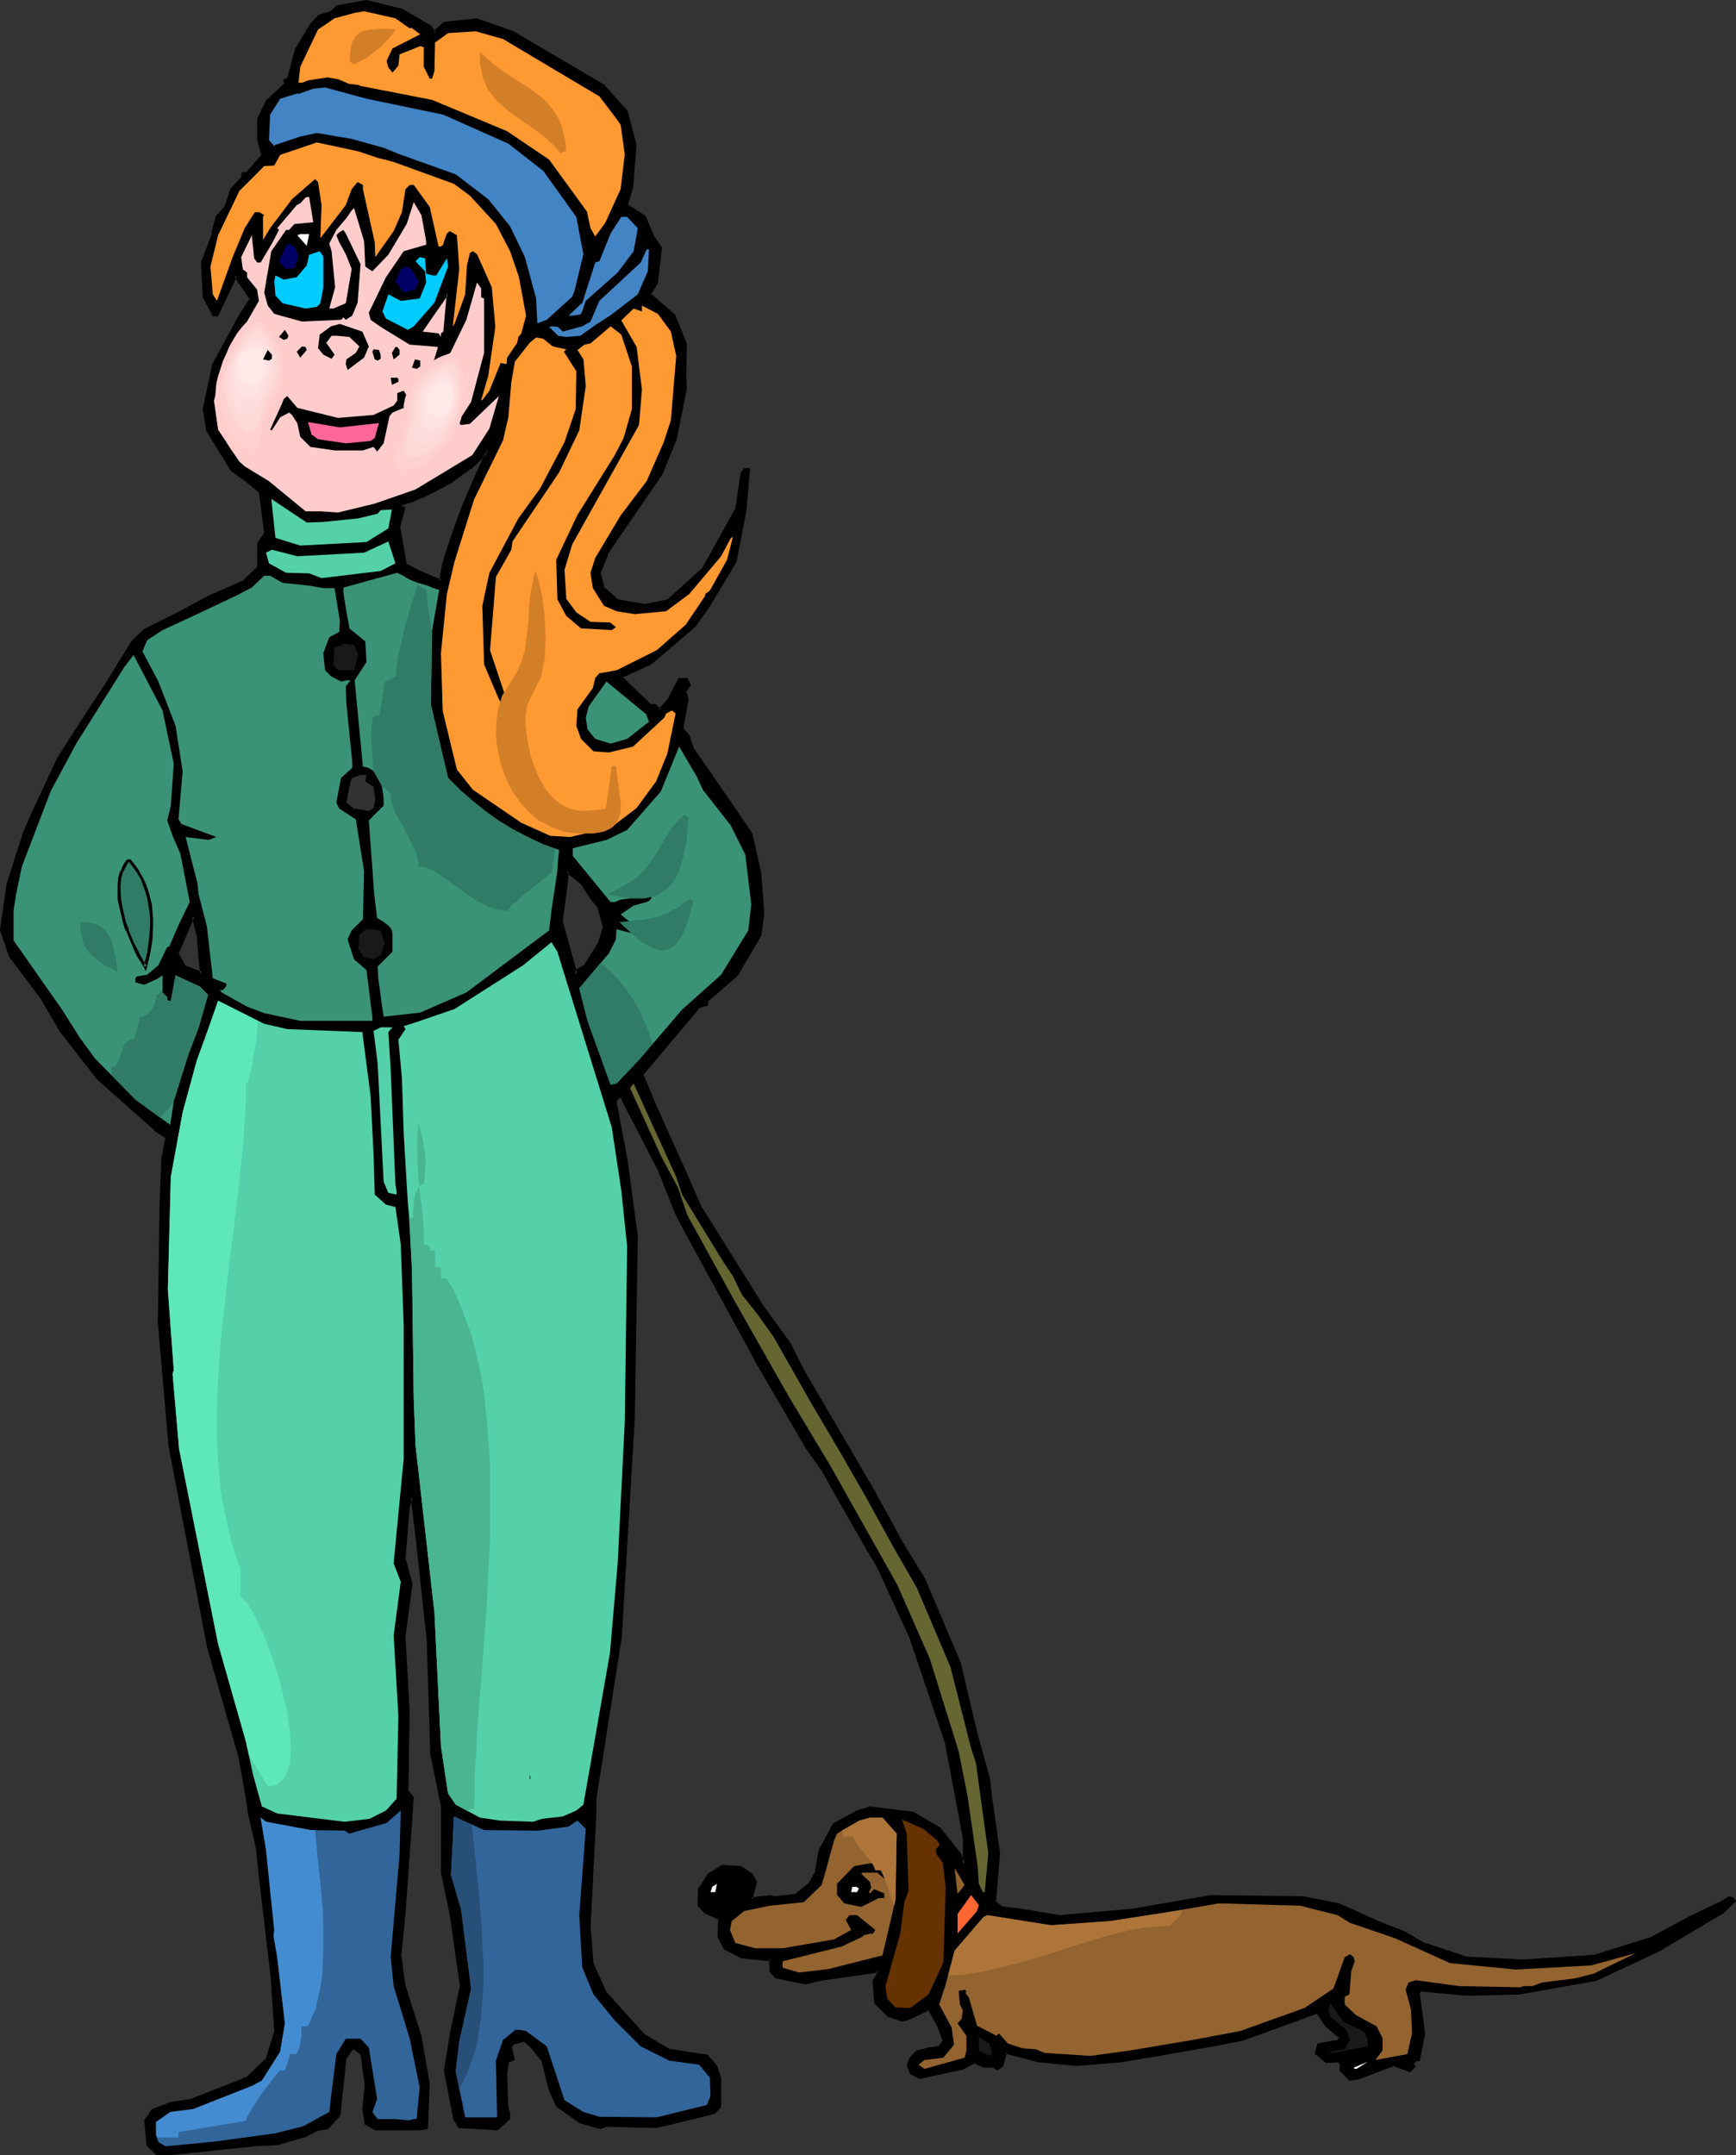<?xml version="1.0" encoding="UTF-8" standalone="no"?>
<svg
   version="1.0"
   width="125.58mm"
   height="155.882mm"
   id="svg88"
   sodipodi:docname="Girl &amp; Dog 08.wmf"
   xmlns:inkscape="http://www.inkscape.org/namespaces/inkscape"
   xmlns:sodipodi="http://sodipodi.sourceforge.net/DTD/sodipodi-0.dtd"
   xmlns="http://www.w3.org/2000/svg"
   xmlns:svg="http://www.w3.org/2000/svg">
  <rect width="100%" height="100%" fill="#333333" stroke="none"/>
  <sodipodi:namedview
     id="namedview88"
     pagecolor="#ffffff"
     bordercolor="#000000"
     borderopacity="0.25"
     inkscape:showpageshadow="2"
     inkscape:pageopacity="0.0"
     inkscape:pagecheckerboard="0"
     inkscape:deskcolor="#d1d1d1"
     inkscape:document-units="mm" />
  <defs
     id="defs1">
    <pattern
       id="WMFhbasepattern"
       patternUnits="userSpaceOnUse"
       width="6"
       height="6"
       x="0"
       y="0" />
  </defs>
  <path
     style="fill:#000000;fill-opacity:1;fill-rule:evenodd;stroke:none"
     d="m 121.204,154.32 1.293,-4.201 1.454,-4.04 1.454,-3.878 1.454,-3.878 3.07,-7.595 1.778,-3.878 1.778,-4.04 -0.97,1.293 -1.293,1.293 -2.586,2.424 -2.909,2.101 -3.07,1.939 -3.232,1.939 -3.232,1.454 -3.232,1.454 -3.394,1.131 v 0.808 l 0.808,0.162 -1.454,5.171 1.939,10.342 2.424,1.293 2.262,1.131 2.424,1.131 2.586,0.97 z m -3.717,-147.048 1.293,1.616 2.747,-2.585 8.888,-0.808 9.858,3.393 24.726,14.543 6.141,7.11 2.424,9.049 -0.808,11.635 -1.616,4.848 5.01,3.232 2.424,5.817 2.101,2.747 -1.293,9.372 -1.939,3.232 6.787,5.817 3.232,7.595 -0.323,8.888 0.323,3.555 -2.747,13.735 -3.879,9.372 -15.029,21.976 -1.939,5.171 1.131,4.201 3.879,3.555 7.434,1.293 6.141,-1.293 10.019,-8.888 9.05,-16.159 1.293,-9.857 0.97,-0.97 h 0.808 l -0.808,10.988 -0.646,3.393 -2.101,10.503 -7.272,12.281 -4.04,5.494 -11.959,10.18 -7.595,3.555 -0.323,0.485 7.919,7.595 h 1.293 l 1.293,1.293 2.586,-3.07 2.909,-5.494 h 1.939 l 0.646,1.454 -1.293,1.939 0.646,2.101 -1.293,7.11 v 1.131 l 1.454,1.616 1.293,3.717 10.343,14.705 5.818,8.564 2.424,10.665 0.646,10.988 -0.808,5.979 -6.303,10.827 -8.08,7.11 v 0.97 l -2.101,0.646 -14.06,16.482 -1.616,1.939 3.555,8.564 7.919,17.613 4.525,10.665 16.968,26.986 7.595,10.342 3.394,6.787 19.877,34.419 4.202,7.272 2.586,4.848 6.626,10.988 9.696,22.784 4.363,18.745 3.394,12.766 0.646,4.525 2.262,15.674 -1.293,13.412 2.101,1.616 5.01,0.646 10.666,1.778 20.201,-1.778 21.332,-3.717 25.21,0.323 9.696,1.939 11.474,5.009 6.303,2.424 5.333,3.232 11.636,3.878 15.676,0.808 19.393,-1.293 15.191,-4.686 11.312,-6.14 9.05,-4.363 1.293,-0.808 0.97,0.162 0.323,0.646 -2.747,2.747 -15.514,9.211 -1.778,1.293 -17.615,8.241 -20.685,3.555 -11.959,0.485 h -3.394 l -12.12,-1.293 -0.485,0.808 1.454,11.15 -1.454,7.272 h -0.646 l -0.97,0.808 0.485,0.97 -1.131,1.131 -4.363,-1.616 -9.858,3.555 -2.101,0.323 -2.424,-2.262 0.162,-1.616 -0.808,-1.131 -3.394,0.323 -2.747,-2.424 0.646,-2.262 3.232,-0.485 2.262,-0.323 0.646,-0.97 -4.04,-3.393 -2.262,-3.878 -20.524,7.433 -8.08,1.616 -15.676,2.747 -9.696,1.616 -11.959,1.131 -10.343,-1.131 -9.211,-2.424 -0.97,3.878 -1.293,0.808 -1.131,-0.808 -2.586,0.162 -2.586,-1.293 -3.07,1.616 -11.636,2.585 -2.424,-0.97 -0.808,-2.101 0.485,-1.939 1.778,-1.939 3.232,-0.646 3.07,-0.485 1.293,-2.101 -1.454,-3.717 -2.101,-3.717 -0.808,-0.97 -5.495,2.585 -1.778,0.485 -3.717,-1.293 -3.555,-3.555 -0.323,-5.817 1.131,-2.101 v -0.646 l -15.999,2.262 -3.879,0.808 -7.919,-1.454 -1.616,-1.616 v -3.232 l -7.919,-0.808 -4.687,-2.262 -1.616,-3.232 0.323,-5.009 -4.04,-1.616 -1.616,-1.939 v -4.525 h 0.323 l 2.262,-3.717 3.717,-2.424 5.171,0.485 2.747,1.939 1.131,2.101 -1.131,4.363 5.333,-0.485 0.808,0.323 5.979,-0.808 3.879,-3.07 1.939,-3.555 0.808,-5.494 3.879,-7.11 6.303,-3.555 3.555,-0.97 11.636,1.454 7.272,4.201 5.656,7.11 0.808,2.101 0.485,0.323 v -7.11 l -5.171,-26.339 -9.373,-28.278 -9.05,-19.391 -2.909,-5.009 -9.05,-15.674 -3.394,-6.14 -4.04,-5.979 -14.221,-24.077 -19.069,-35.227 -2.586,-4.686 -4.525,-11.796 -9.858,-18.745 -0.323,-1.131 h -1.293 l -0.808,1.131 3.07,16.482 2.909,20.36 -0.808,49.77 -3.555,59.789 -6.949,44.276 v 3.878 l -1.778,31.51 0.485,3.232 0.323,6.302 3.717,8.08 10.666,11.796 6.464,4.04 10.666,1.454 2.262,2.909 1.293,3.07 v 7.918 l -1.778,1.454 -4.202,1.293 -11.312,2.585 -13.575,-0.323 -1.778,0.808 -5.495,-1.616 -6.303,-4.363 -1.939,-4.686 -1.939,-7.756 -3.232,-3.878 -2.101,-1.778 -2.909,0.808 -0.808,1.293 0.808,3.07 -1.616,0.808 -0.485,3.393 0.323,9.211 0.485,1.616 v 1.293 l -3.07,2.747 -10.343,-0.646 -1.293,-1.939 -2.424,-13.25 1.454,-9.857 2.909,-13.25 -2.909,-19.391 -2.262,-11.635 v -18.098 l -2.909,-14.22 -1.131,-31.026 -2.586,-25.531 -1.778,-13.574 -0.162,-0.323 -0.97,2.909 -1.131,14.058 2.101,6.787 -2.101,14.543 1.131,20.037 -0.323,21.976 1.454,1.939 -2.262,31.833 -1.131,11.311 1.131,8.403 4.363,13.574 2.262,13.089 -0.485,12.119 -2.101,0.162 h -11.797 l -2.424,-1.454 -0.646,-3.878 0.646,-6.625 -1.131,-8.403 -2.101,-1.616 h -0.808 l -1.939,2.909 -1.454,15.351 -3.232,3.555 -2.909,0.485 -3.07,1.454 -7.757,2.262 -6.141,0.485 -23.109,2.262 h -3.555 l -2.424,-2.262 -0.646,-6.787 1.778,-2.747 5.01,-1.939 5.495,-0.646 15.676,-6.302 5.333,-5.171 2.101,-7.433 -0.97,-14.866 -3.07,-27.47 -0.97,-7.918 -2.101,-9.857 -0.646,-3.555 -1.939,-11.796 -8.565,-29.894 -10.504,-54.779 -2.909,-33.773 0.323,-32.157 0.485,-12.604 1.293,-5.979 -3.232,-2.101 L 26.826,294.742 16.645,281.815 11.636,272.927 2.747,261.293 1.778,257.899 0.323,254.021 2.262,241.902 l 4.363,-14.22 2.262,-5.171 6.949,-14.543 5.818,-9.534 7.919,-12.119 6.626,-10.827 3.394,-3.232 9.696,-4.848 7.757,-4.04 9.373,-4.04 4.363,-4.201 v -6.464 l 1.778,-2.909 -1.293,-11.311 -4.848,-3.878 -3.07,-2.262 -6.464,-10.665 -0.97,-5.817 2.586,-12.281 6.464,-11.958 3.879,-5.979 -4.363,-6.302 -5.171,10.665 H 58.501 l -2.586,-4.848 -0.646,-9.372 2.909,-7.756 v -0.485 l 1.131,-4.201 2.262,-2.424 1.778,-5.171 3.07,-3.07 v -1.131 h 1.131 l 4.363,-5.171 -1.131,-4.363 v -5.333 l 2.424,-4.848 5.01,-4.848 -0.323,-0.97 0.97,-0.485 2.262,-7.918 4.04,-6.948 2.262,-2.262 3.07,-0.808 1.939,-1.778 7.757,-1.454 9.696,2.424 z M 161.766,245.619 l -2.586,-4.201 -4.04,-3.232 -0.323,2.747 -1.293,10.988 3.879,14.543 0.485,-1.131 2.262,-1.454 3.717,-5.656 1.293,-4.686 -1.293,-5.494 z m -107.144,16.644 -0.323,-6.302 -1.454,-5.494 -4.525,10.18 1.939,3.555 4.848,1.939 v -0.97 z"
     id="path1" />
  <path
     style="fill:#000000;fill-opacity:1;fill-rule:evenodd;stroke:none"
     d="m 121.688,154.32 v 0.162 l 1.293,-4.201 1.293,-4.04 1.454,-3.878 v 0 l 1.454,-3.878 v 0 l 3.232,-7.595 1.616,-3.878 3.232,-6.787 -3.07,3.555 -1.293,1.293 -2.586,2.424 v 0 l -2.909,2.101 -2.909,1.939 v 0 l -3.232,1.778 -3.232,1.616 -3.232,1.454 v -0.162 l -3.555,1.293 v 1.454 l 0.97,0.323 -0.323,-0.646 -1.454,5.332 1.939,10.503 2.747,1.454 2.262,1.131 2.424,1.131 v 0 l 3.07,1.293 0.808,-5.171 -0.808,-0.162 -0.808,4.525 0.646,-0.323 -2.747,-0.97 h 0.162 l -2.424,-0.97 -2.262,-1.131 -2.424,-1.293 0.162,0.162 -1.778,-10.18 v 0.162 l 1.454,-5.494 -1.131,-0.485 0.323,0.485 v -0.808 l -0.323,0.323 3.394,-0.97 v -0.162 l 3.232,-1.293 3.232,-1.616 3.232,-1.778 h 0.162 l 2.909,-2.101 2.909,-2.101 h 0.162 l 2.586,-2.424 1.131,-1.293 1.131,-1.293 -0.646,-0.485 -1.778,4.04 -1.778,3.878 -3.232,7.595 v 0 l -1.454,3.878 v 0 l -1.454,4.04 -1.293,3.878 -1.293,4.201 v 0 z"
     id="path2" />
  <path
     style="fill:#000000;fill-opacity:1;fill-rule:evenodd;stroke:none"
     d="m 117.325,7.595 h -0.162 l 1.454,1.939 3.232,-2.909 -0.323,0.162 8.888,-0.97 h -0.162 l 9.858,3.555 v 0 l 24.564,14.382 v 0 l 6.303,7.11 -0.162,-0.162 2.424,9.049 v -0.162 l -0.97,11.635 v -0.162 l -1.616,5.171 5.333,3.393 -0.162,-0.162 2.424,5.817 1.939,2.909 v -0.323 l -1.293,9.372 0.162,-0.162 -2.101,3.393 6.949,6.14 v -0.162 l 3.07,7.595 v -0.162 l -0.323,8.888 0.323,3.555 v -0.162 l -2.747,13.735 0.162,-0.162 -3.879,9.534 v -0.162 l -15.029,22.138 -2.101,5.332 1.131,4.525 4.202,3.555 7.595,1.293 6.464,-1.293 9.858,-9.049 9.211,-16.321 1.454,-9.857 -0.162,0.323 0.808,-0.97 h -0.162 0.808 l -0.323,-0.485 -0.97,11.15 -0.646,3.393 -2.101,10.503 v -0.162 l -7.272,12.119 -4.04,5.494 h 0.162 l -11.959,10.18 h 0.162 l -7.757,3.555 -0.485,0.808 8.242,7.918 h 1.454 -0.323 l 1.616,1.616 3.07,-3.393 2.747,-5.494 -0.323,0.162 h 1.939 l -0.323,-0.162 0.646,1.293 v -0.323 l -1.454,2.101 0.646,2.101 v -0.162 l -1.131,7.272 v 1.293 l 1.616,1.778 -0.162,-0.162 1.293,3.717 10.181,14.866 5.979,8.564 -0.162,-0.162 2.424,10.665 v -0.162 l 0.808,10.988 v 0 l -0.97,5.979 0.162,-0.162 -6.303,10.665 v 0 l -8.242,7.272 v 1.131 l 0.323,-0.485 -2.262,0.646 -14.06,16.644 -1.778,2.101 3.555,8.888 7.919,17.613 4.687,10.665 v 0.162 l 16.968,26.986 7.595,10.18 v 0 l 3.394,6.787 v 0.162 l 19.877,34.257 v 0 l 4.202,7.433 2.424,4.686 v 0.162 l 6.787,10.827 v 0 l 9.535,22.784 v 0 l 4.363,18.745 3.555,12.766 v -0.162 l 0.485,4.525 2.262,15.674 v -0.162 l -1.131,13.735 2.262,1.778 5.171,0.808 10.666,1.778 20.201,-1.778 21.493,-3.717 h -0.162 l 25.21,0.323 h -0.162 l 9.696,1.778 v 0 l 11.474,5.171 v 0 l 6.303,2.424 h -0.162 l 5.495,3.07 11.797,4.04 15.676,0.646 19.554,-1.131 15.191,-4.848 11.312,-6.14 9.05,-4.363 v 0 l 1.454,-0.808 -0.485,0.162 0.97,0.162 -0.162,-0.162 0.323,0.485 v -0.485 l -2.747,2.909 v -0.162 l -15.514,9.211 -1.778,1.293 h 0.162 l -17.615,8.08 h 0.162 l -20.847,3.717 h 0.162 l -11.959,0.323 h -3.394 v 0 l -12.282,-1.131 -0.646,1.131 1.454,11.15 v -0.162 l -1.454,7.272 0.323,-0.323 h -0.808 l -1.293,1.293 0.485,1.131 0.162,-0.485 -1.131,1.131 0.485,-0.162 -4.525,-1.616 -10.019,3.717 h 0.162 l -2.101,0.323 0.323,0.162 -2.424,-2.424 v 0.323 l 0.323,-1.778 -1.131,-1.293 -3.717,0.162 0.485,0.162 -2.747,-2.424 0.162,0.485 0.646,-2.262 -0.323,0.323 3.07,-0.485 2.424,-0.485 0.97,-1.454 -4.202,-3.555 v 0 l -2.424,-4.04 -20.847,7.433 h 0.162 l -8.242,1.616 -15.676,2.909 -9.696,1.454 -11.959,1.131 h 0.162 l -10.343,-1.131 h 0.162 l -9.696,-2.424 -1.131,4.201 0.162,-0.162 -1.131,0.808 h 0.485 l -1.293,-0.97 -2.747,0.162 h 0.162 l -2.747,-1.293 -3.232,1.778 v -0.162 l -11.636,2.747 h 0.323 l -2.424,-1.131 0.162,0.323 -0.646,-2.101 v 0.323 l 0.485,-1.939 -0.162,0.162 1.778,-1.939 -0.162,0.162 3.07,-0.646 3.394,-0.646 1.454,-2.262 -1.616,-4.04 v 0 l -2.101,-3.717 v 0 l -0.97,-1.293 -5.818,2.585 v 0 l -1.616,0.485 h 0.162 l -3.717,-1.293 0.162,0.162 -3.555,-3.555 0.162,0.323 -0.323,-5.817 -0.162,0.162 1.293,-2.101 v -1.293 l -16.484,2.262 v 0 l -4.04,0.97 h 0.162 l -7.919,-1.616 0.323,0.162 -1.616,-1.616 0.162,0.323 v -3.555 l -8.242,-0.97 v 0.162 l -4.525,-2.424 0.162,0.323 -1.778,-3.232 0.162,0.162 0.162,-5.171 -4.202,-1.778 h 0.162 l -1.616,-1.939 0.162,0.323 v -4.525 l -0.485,0.485 v -0.808 l 0.323,-0.162 -0.646,0.162 -0.162,5.009 1.939,2.101 4.04,1.778 -0.323,-0.485 -0.162,5.171 1.778,3.393 4.687,2.424 8.08,0.808 -0.485,-0.485 0.162,3.393 1.616,1.778 8.242,1.616 4.04,-0.97 v 0 l 15.837,-2.262 -0.485,-0.323 v 0.646 l 0.162,-0.162 -1.293,2.101 0.485,6.14 3.717,3.717 3.879,1.293 1.939,-0.485 v 0 l 5.495,-2.585 -0.485,-0.162 0.808,1.131 v 0 l 1.939,3.555 v 0 l 1.454,3.878 0.162,-0.485 -1.293,1.939 0.323,-0.162 -3.232,0.485 -3.232,0.808 -1.939,2.101 -0.646,2.101 0.97,2.262 2.586,1.293 11.959,-2.585 3.232,-1.778 h -0.485 l 2.747,1.293 h 2.586 l -0.162,-0.162 1.293,0.97 1.616,-1.131 1.131,-3.878 -0.646,0.323 9.211,2.424 h 0.162 l 10.343,0.97 11.959,-0.97 9.696,-1.616 15.676,-2.747 8.242,-1.616 v 0 l 20.362,-7.433 -0.485,-0.162 2.424,3.717 4.04,3.393 -0.162,-0.485 -0.646,0.97 0.323,-0.162 -2.262,0.323 -3.394,0.646 -0.808,2.747 3.07,2.585 3.555,-0.162 -0.323,-0.162 0.808,0.97 -0.162,-0.323 -0.162,1.778 2.747,2.747 2.424,-0.323 9.858,-3.717 h -0.323 l 4.687,1.778 1.454,-1.616 -0.646,-1.131 v 0.485 l 0.97,-0.808 h -0.323 1.131 l 1.454,-7.595 -1.454,-11.15 v 0.323 l 0.485,-0.808 -0.485,0.162 11.959,1.131 h 0.162 3.394 l 11.959,-0.323 v 0 l 20.847,-3.717 17.615,-8.241 1.778,-1.131 15.514,-9.211 3.232,-3.232 -0.808,-0.97 -1.131,-0.323 -1.616,0.97 h 0.162 l -9.05,4.363 -11.474,6.14 0.162,-0.162 -15.029,4.686 v 0 l -19.393,1.293 -15.676,-0.808 h 0.162 l -11.636,-3.878 0.162,0.162 -5.495,-3.232 v 0 l -6.303,-2.424 v 0 l -11.474,-5.171 -9.858,-1.939 -25.21,-0.323 -21.493,3.717 -20.039,1.778 h 0.162 l -10.666,-1.778 -5.171,-0.646 0.323,0.162 -2.101,-1.616 0.162,0.485 1.131,-13.574 -2.262,-15.836 -0.485,-4.525 v 0 l -3.555,-12.766 -4.363,-18.583 v -0.162 l -9.696,-22.784 v -0.162 l -6.626,-10.827 v 0 l -2.586,-4.848 -4.04,-7.272 v -0.162 l -20.039,-34.257 v 0 l -3.394,-6.787 v -0.162 l -7.434,-10.18 -16.968,-27.147 v 0.162 l -4.687,-10.665 -7.919,-17.613 -3.555,-8.564 v 0.485 l 1.616,-1.939 14.06,-16.644 -0.162,0.162 2.262,-0.646 v -1.293 l -0.162,0.323 8.242,-7.11 6.464,-10.988 0.808,-6.14 -0.808,-10.988 v 0 l -2.424,-10.827 -5.818,-8.564 -10.181,-14.705 v 0 l -1.293,-3.717 -1.616,-1.778 0.162,0.323 v -1.131 0 l 1.293,-7.11 -0.646,-2.262 -0.162,0.485 1.454,-2.101 -0.97,-1.939 h -2.424 l -2.909,5.656 0.162,-0.162 -2.747,3.07 h 0.646 l -1.454,-1.454 h -1.454 l 0.323,0.162 -7.919,-7.595 0.162,0.323 0.162,-0.485 -0.162,0.323 7.757,-3.555 11.959,-10.18 4.04,-5.656 7.272,-12.119 2.101,-10.827 0.646,-3.393 0.97,-11.473 h -1.616 l -0.97,1.293 -1.454,9.857 v -0.162 l -9.05,16.321 0.162,-0.162 -9.858,8.888 0.162,-0.162 -6.141,1.293 h 0.162 l -7.434,-1.293 0.162,0.162 -4.04,-3.555 0.162,0.323 -1.131,-4.363 v 0.323 l 2.101,-5.171 h -0.162 l 15.029,-21.976 3.879,-9.534 2.747,-13.735 -0.162,-3.555 0.162,-8.888 -3.232,-7.918 -6.787,-5.817 0.162,0.485 1.939,-3.232 1.131,-9.695 -1.939,-2.909 v 0.162 l -2.586,-5.979 -5.01,-3.232 0.162,0.485 1.454,-4.848 0.97,-11.796 -2.424,-9.211 -6.464,-7.272 -24.726,-14.543 -10.019,-3.555 -9.05,0.97 -2.909,2.585 0.646,0.162 -1.293,-1.778 z"
     id="path3" />
  <path
     style="fill:#000000;fill-opacity:1;fill-rule:evenodd;stroke:none"
     d="m 191.178,516.768 h 0.646 l 2.262,-3.878 -0.162,0.162 3.717,-2.424 h -0.162 l 5.01,0.323 h -0.162 l 2.747,2.101 v -0.162 l 1.131,1.939 v -0.323 l -1.454,5.171 5.979,-0.646 h -0.162 l 0.97,0.323 6.303,-0.808 3.879,-3.393 2.101,-3.717 0.808,-5.494 v 0.162 l 3.717,-7.11 -0.162,0.162 6.464,-3.555 -0.162,0.162 3.555,-1.131 h -0.162 l 11.636,1.616 -0.162,-0.162 7.111,4.363 v -0.162 l 5.656,6.948 h -0.162 l 0.97,2.101 1.131,1.131 v -8.08 l -5.01,-26.339 v -0.162 l -9.535,-28.278 v 0 l -9.05,-19.553 v 0 l -2.747,-4.848 -9.05,-15.836 v 0.162 l -3.555,-6.14 v -0.162 l -4.04,-5.817 -14.06,-24.077 v 0 l -19.231,-35.227 -2.424,-4.686 v 0 l -4.687,-11.796 v 0 l -9.858,-18.745 h 0.162 l -0.485,-1.454 h -1.778 l -1.131,1.454 3.232,16.644 2.747,20.36 v 0 l -0.808,49.77 -3.555,59.789 v -0.162 l -6.949,44.438 v 3.878 l -1.616,31.51 v 0 l 0.323,3.232 v 0 l 0.323,6.302 3.879,8.403 10.828,11.796 6.464,4.04 10.666,1.616 -0.162,-0.162 2.424,2.909 -0.162,-0.323 1.131,3.232 v -0.162 7.918 l 0.162,-0.323 -1.778,1.454 h 0.323 l -4.202,1.131 -11.474,2.747 h 0.162 l -13.575,-0.485 -1.939,0.808 h 0.323 l -5.495,-1.616 v 0 l -6.303,-4.363 0.162,0.162 -1.939,-4.686 v 0.162 l -1.939,-7.756 -3.232,-4.04 -2.262,-1.778 -3.232,0.808 -1.131,1.454 0.808,3.393 0.323,-0.485 -1.778,0.808 -0.646,3.717 0.485,9.211 0.485,1.616 v 0 1.293 -0.323 l -3.07,2.747 h 0.323 l -10.343,-0.646 0.485,0.162 -1.293,-1.939 v 0.162 l -2.424,-13.412 v 0.162 l 1.454,-9.857 2.747,-13.25 -2.747,-19.553 -2.424,-11.635 v 0.162 -18.26 l -2.747,-14.22 v 0.162 l -1.131,-31.026 v -0.162 l -2.747,-25.37 -1.616,-13.735 -0.808,-0.97 -1.131,3.717 -1.131,14.22 1.939,6.787 v -0.162 l -1.939,14.543 1.131,20.037 -0.485,22.138 1.616,1.939 v -0.162 l -2.262,31.833 v -0.162 l -1.131,11.473 1.131,8.403 v 0 l 4.202,13.735 v 0 l 2.424,13.089 v -0.162 l -0.485,12.119 0.323,-0.485 -2.262,0.323 h 0.162 -11.797 0.323 l -2.586,-1.454 0.162,0.323 -0.485,-3.878 v 0 l 0.485,-6.625 -1.131,-8.564 -2.262,-1.939 -1.131,0.162 -2.262,3.07 -1.454,15.513 0.162,-0.323 -3.232,3.555 0.323,-0.162 -2.909,0.485 -3.232,1.616 v 0 l -7.595,2.262 v 0 l -6.141,0.323 H 69.49 l -22.948,2.424 v 0 h -3.555 0.323 l -2.586,-2.262 0.162,0.162 -0.646,-6.625 v 0.323 l 1.778,-2.747 -0.162,0.162 5.01,-1.939 v 0 l 5.333,-0.808 15.999,-6.302 5.333,-5.171 2.262,-7.595 -0.97,-15.028 v -0.162 l -3.232,-27.309 -0.808,-7.918 v -0.162 l -2.262,-9.857 v 0.162 l -0.485,-3.555 -1.939,-11.796 v -0.162 l -8.565,-29.894 v 0.162 L 47.027,395.252 44.118,361.479 v 0 l 0.323,-32.157 0.485,-12.604 v 0.162 l 1.131,-6.302 -3.394,-2.262 0.162,0.162 -15.676,-14.058 v 0.162 L 16.968,281.492 v 0.162 l -5.01,-8.888 v -0.162 L 3.232,261.131 v 0 l -1.131,-3.393 -1.293,-3.878 v 0.323 L 2.586,241.902 v 0.162 l 4.525,-14.22 v 0 l 2.101,-5.171 6.949,-14.543 v 0.162 l 5.818,-9.534 7.919,-12.119 6.626,-10.827 v 0 l 3.394,-3.232 h -0.162 l 9.696,-4.686 7.757,-4.201 9.373,-4.04 4.525,-4.363 v -6.625 0.162 l 1.939,-2.909 -1.454,-11.635 -4.848,-4.04 v 0 l -3.232,-2.262 h 0.162 l -6.464,-10.503 0.162,0.162 -0.97,-5.979 v 0.162 L 58.824,99.702 v 0.162 l 6.464,-12.119 v 0 l 4.04,-6.14 -5.333,-5.979 4.363,6.302 v -0.485 l -3.717,5.817 v 0.162 l -6.626,12.119 -2.586,12.281 0.97,5.979 6.626,10.827 3.232,2.424 v -0.162 l 4.687,3.878 -0.162,-0.162 1.454,11.15 v -0.162 l -1.939,2.909 v 6.625 l 0.162,-0.323 -4.363,4.201 v -0.162 l -9.211,4.04 -7.757,4.201 -9.696,4.848 -3.555,3.393 -6.626,10.827 -7.919,12.119 -5.979,9.372 v 0.162 l -6.787,14.543 -2.262,5.171 v 0 l -4.525,14.22 v 0 L 0,254.183 l 1.293,3.878 1.131,3.393 8.727,11.635 v 0 l 5.171,8.888 v 0 l 10.181,13.089 15.676,13.897 v 0.162 l 3.232,2.101 -0.162,-0.485 -1.131,5.979 v 0 l -0.485,12.604 -0.485,32.157 v 0 l 2.909,33.773 10.504,54.779 v 0.162 l 8.565,29.894 v -0.162 l 2.101,11.796 0.485,3.555 v 0.162 l 2.262,9.857 v -0.162 l 0.808,8.08 3.232,27.309 v 0 l 0.97,14.866 v -0.162 l -2.262,7.433 0.162,-0.162 -5.333,5.171 h 0.162 l -15.676,6.14 v 0 l -5.333,0.808 -5.171,1.939 -2.101,3.07 0.646,6.948 2.747,2.585 h 3.717 v 0 l 23.109,-2.424 v 0 l 6.303,-0.323 7.757,-2.262 v 0 l 3.07,-1.616 v 0 l 2.909,-0.485 3.394,-3.717 1.616,-15.513 -0.162,0.323 1.939,-2.909 -0.323,0.162 h 0.808 l -0.162,-0.162 1.939,1.616 -0.162,-0.162 1.131,8.241 v -0.162 l -0.646,6.787 0.646,4.201 2.909,1.616 h 11.797 v 0 l 2.586,-0.323 0.485,-12.443 -2.262,-13.089 v 0 l -4.363,-13.735 v 0 l -1.131,-8.241 v 0.162 l 1.131,-11.473 v 0 l 2.262,-31.995 -1.616,-1.939 0.162,0.162 0.323,-21.976 -1.131,-20.037 v 0 l 1.939,-14.543 -1.939,-6.948 v 0.323 l 1.131,-14.058 v 0 l 0.808,-2.909 -0.646,0.162 0.162,0.323 v -0.323 l 1.616,13.574 2.747,25.531 v 0 l 0.97,31.026 v 0 l 2.909,14.22 v 0 18.098 l 2.424,11.635 2.747,19.391 v -0.162 l -2.747,13.25 -1.616,10.019 2.586,13.412 1.454,2.262 10.666,0.646 3.394,-3.07 v -1.616 l -0.485,-1.616 v 0.162 l -0.323,-9.211 v 0.162 l 0.485,-3.555 -0.323,0.323 1.939,-0.808 -0.808,-3.555 -0.162,0.323 0.808,-1.293 -0.162,0.323 2.909,-0.808 -0.323,-0.162 2.101,1.778 -0.162,-0.162 3.232,4.04 -0.162,-0.162 1.939,7.595 v 0.162 l 2.101,4.686 6.464,4.525 5.656,1.616 2.101,-0.808 -0.323,0.162 13.575,0.323 11.474,-2.747 4.363,-1.131 1.778,-1.778 v -8.08 l -1.131,-3.393 -2.586,-2.909 -10.666,-1.616 h 0.162 l -6.464,-3.878 v 0.162 l -10.666,-11.796 v 0 l -3.717,-8.241 0.162,0.323 -0.485,-6.302 v 0 l -0.323,-3.393 v 0.162 l 1.616,-31.51 v -3.878 0 l 6.949,-44.276 v 0 l 3.555,-59.789 0.808,-49.77 v 0 l -2.747,-20.522 -3.07,-16.321 -0.162,0.323 0.97,-1.293 -0.485,0.162 h 1.293 l -0.485,-0.162 0.485,1.131 9.696,18.745 v 0 l 4.687,11.796 v 0 l 2.424,4.686 19.231,35.227 v 0.162 l 14.06,24.077 4.202,5.979 v -0.162 l 3.394,6.14 v 0 l 9.05,15.836 2.909,4.848 v 0 l 8.888,19.391 v 0 l 9.535,28.278 v -0.162 l 5.01,26.501 v -0.162 7.11 l 0.646,-0.323 -0.323,-0.323 v 0 l -0.808,-2.101 -5.656,-7.11 -7.434,-4.363 -11.797,-1.454 -3.717,1.131 -6.464,3.555 -3.879,7.272 -0.97,5.494 h 0.162 l -1.939,3.555 0.162,-0.162 -3.879,3.07 h 0.162 l -5.979,0.646 h 0.162 l -0.97,-0.323 -5.495,0.646 0.485,0.485 1.293,-4.686 -1.293,-2.262 -3.07,-2.101 -5.333,-0.323 -3.879,2.424 -2.262,3.717 z"
     id="path4" />
  <path
     style="fill:#000000;fill-opacity:1;fill-rule:evenodd;stroke:none"
     d="m 69.328,81.604 -5.01,-7.11 -5.333,11.311 0.323,-0.162 H 58.501 l 0.323,0.162 -2.586,-4.848 0.162,0.162 -0.646,-9.372 v 0.162 l 2.909,-7.756 V 63.505 63.667 l 1.131,-4.201 -0.162,0.162 2.262,-2.424 1.939,-5.333 -0.162,0.162 3.07,-3.232 0.162,-1.293 -0.485,0.485 1.293,-0.162 4.525,-5.333 -1.131,-4.525 v 0 -5.333 0.162 l 2.424,-4.848 v 0.162 l 5.171,-5.009 -0.323,-1.293 -0.323,0.485 1.131,-0.646 2.262,-7.918 v 0.162 l 4.04,-6.948 v 0 l 2.101,-2.262 -0.162,0.162 3.232,-0.97 1.939,-1.778 -0.162,0.162 7.757,-1.454 h -0.162 l 9.696,2.424 V 3.07 l 7.595,4.525 0.485,-0.646 L 110.053,2.424 100.195,0 l -8.08,1.454 -1.939,1.778 0.162,-0.162 -3.232,0.97 -2.262,2.424 -4.202,6.948 -2.101,7.918 0.162,-0.162 -1.293,0.646 0.323,1.293 0.162,-0.485 -5.171,4.848 -2.424,5.009 v 5.656 l 1.131,4.363 0.162,-0.323 -4.363,5.009 0.323,-0.162 h -1.454 l -0.162,1.454 0.162,-0.162 -3.07,3.232 -1.778,5.333 v -0.323 l -2.262,2.585 -1.131,4.201 v 0.646 0 l -2.909,7.756 0.485,9.534 2.747,5.171 h 1.454 l 5.171,-10.988 -0.808,0.162 z"
     id="path5" />
  <path
     style="fill:#000000;fill-opacity:1;fill-rule:evenodd;stroke:none"
     d="m 162.09,245.295 v 0 l -2.586,-4.201 -4.687,-3.717 -0.485,3.555 -1.293,10.988 4.202,15.836 0.97,-2.262 -0.162,0.162 2.424,-1.454 3.717,-5.817 1.454,-4.848 -1.454,-5.656 -2.101,-2.585 -0.646,0.485 2.101,2.585 -0.162,-0.162 1.454,5.332 v -0.162 l -1.454,4.686 v -0.162 l -3.555,5.656 h 0.162 l -2.424,1.454 -0.485,1.293 h 0.808 l -4.04,-14.543 v 0.162 l 1.454,-10.988 0.162,-2.747 -0.646,0.323 4.04,3.232 v 0 l 2.586,4.04 v 0 z"
     id="path6" />
  <path
     style="fill:#000000;fill-opacity:1;fill-rule:evenodd;stroke:none"
     d="m 55.107,262.101 v 0.162 l -0.323,-6.464 -1.939,-6.625 -4.848,11.473 1.939,3.878 5.495,2.262 v -1.778 l -0.323,-2.909 -0.808,0.162 0.323,2.909 v 0 0.97 l 0.646,-0.485 -4.848,-1.778 0.323,0.162 -1.939,-3.555 v 0.323 l 4.363,-10.18 -0.808,-0.162 1.454,5.494 v 0 l 0.485,6.302 v 0 z"
     id="path7" />
  <path
     style="fill:#ff9932;fill-opacity:1;fill-rule:evenodd;stroke:none"
     d="m 111.992,7.756 0.485,-0.162 2.424,1.778 -7.595,3.878 -1.616,3.393 0.485,1.778 1.131,1.454 1.616,-1.939 0.323,-3.07 5.656,-2.262 0.97,0.323 v 5.333 l 1.616,3.232 h 0.646 l 0.646,-2.101 0.162,-7.756 3.555,-2.585 7.595,-0.485 7.434,2.101 26.342,15.674 4.202,5.494 1.616,2.262 1.131,8.08 -1.131,9.534 -4.202,9.211 -2.747,3.717 -1.293,-2.262 -0.97,-4.525 -10.343,-14.22 -11.474,-7.756 -20.524,-8.564 -19.877,-3.878 V 23.269 L 95.508,22.946 92.438,21.653 89.529,21.168 84.196,21.976 82.58,22.623 h -0.97 l 0.485,-4.363 4.848,-10.18 4.525,-3.07 5.333,-1.454 2.747,-0.485 8.565,1.939 z"
     id="path8" />
  <path
     style="fill:#4284c4;fill-opacity:1;fill-rule:evenodd;stroke:none"
     d="m 121.204,31.349 17.777,7.918 9.535,7.433 9.05,12.604 1.939,10.18 -2.424,10.019 -0.646,1.616 -6.949,6.302 -2.586,0.97 -0.323,-6.787 -3.07,-11.311 -4.04,-8.403 -5.979,-7.433 -8.888,-6.787 -15.352,-5.494 -4.363,-1.778 -8.727,-2.424 -9.535,-1.616 -4.525,0.97 -6.787,2.262 -0.323,0.323 -1.454,-1.616 0.323,-6.948 2.747,-4.363 4.687,-1.454 0.323,0.162 4.04,-1.454 3.232,-0.323 11.312,3.07 z"
     id="path9" />
  <path
     style="fill:#ff9932;fill-opacity:1;fill-rule:evenodd;stroke:none"
     d="m 103.265,43.145 4.363,1.131 16.484,5.979 4.363,3.232 7.111,7.756 3.879,7.433 2.424,7.11 1.939,10.503 -1.293,4.848 -0.808,0.97 -0.323,1.616 -2.747,4.04 -0.162,1.778 -1.616,-0.323 -3.07,7.595 -1.454,1.939 -0.485,0.646 h -0.323 l 1.939,-6.625 1.939,-13.412 -0.97,-10.827 -4.04,-9.049 -1.131,-0.808 -0.808,0.485 -0.808,3.393 -0.485,7.918 -2.909,8.08 -0.485,0.646 1.778,-15.674 -0.646,-9.211 -1.939,-1.131 -0.808,0.646 -0.97,2.747 v 0.323 l -0.646,0.485 h -0.646 l -2.424,-10.827 -3.879,-5.333 -0.485,-0.646 h -1.131 l -1.131,1.131 -0.97,6.302 -2.262,5.171 -5.01,7.11 -0.162,-4.04 -3.232,-14.543 V 50.578 l -1.454,-0.808 -1.616,1.939 -1.616,4.363 -6.949,9.049 0.323,-9.049 -0.97,-6.302 -0.808,-0.808 -6.303,5.494 -5.979,7.918 -1.939,3.232 v -6.464 l 0.323,-0.323 -1.293,-0.808 h -1.293 l -2.747,4.363 -3.232,7.756 -4.363,12.119 -1.131,-1.778 -0.646,-7.595 2.101,-8.564 5.818,-12.119 6.787,-6.787 2.747,-0.162 1.616,-2.909 10.019,-3.393 11.312,2.424 z"
     id="path10" />
  <path
     style="fill:#ffcccc;fill-opacity:1;fill-rule:evenodd;stroke:none"
     d="m 80.479,61.243 -1.454,1.616 h -0.808 l -4.04,5.817 -1.939,11.311 0.97,3.555 1.778,2.262 7.595,2.101 10.666,-0.485 0.646,-0.646 0.646,0.646 1.778,-1.131 1.454,-3.555 0.808,-10.503 -4.04,-8.403 -0.646,-0.97 -1.131,0.646 -0.808,0.808 0.808,1.939 1.778,3.232 1.616,4.04 -1.616,9.372 -3.394,1.454 h -1.131 l 1.616,-5.817 -0.97,-9.857 -0.646,-2.101 1.939,-3.717 2.747,-3.232 1.454,-2.101 0.646,-0.646 2.747,9.049 0.323,6.948 1.939,1.293 4.363,-4.525 5.01,-8.403 1.939,-5.979 2.101,3.555 1.293,7.11 v 0.97 l -6.141,1.778 -4.848,7.11 -4.687,9.695 0.485,1.939 2.747,1.939 7.919,4.848 7.757,0.646 -0.97,3.232 -0.646,1.454 0.646,0.97 0.97,0.323 2.747,-3.07 5.01,-10.342 2.909,-10.18 1.131,1.616 v 2.424 l 0.808,0.323 v 14.866 l -3.555,13.412 -3.555,5.494 0.808,0.808 2.424,-0.323 7.919,-7.595 -2.586,8.888 -4.687,7.272 -15.514,9.372 -11.151,3.878 -10.019,2.424 -4.848,-0.323 h -4.04 l -10.019,-8.241 -6.626,-4.04 -1.454,-1.293 -5.818,-8.726 -1.131,-7.918 2.909,-10.988 9.373,-16.321 -0.485,-3.07 -2.747,-3.393 v -1.293 l -1.131,-0.808 -0.485,-3.393 2.909,-5.979 0.646,6.302 0.808,1.131 h 0.97 l 3.07,-5.171 1.939,-3.717 -0.485,-0.485 5.333,-6.302 0.97,-0.485 1.454,-1.616 0.97,-0.162 1.131,6.948 z"
     id="path11" />
  <path
     style="fill:#ffcccc;fill-opacity:1;fill-rule:evenodd;stroke:none"
     d="m 72.076,86.936 0.97,0.808 0.808,0.97 0.808,1.131 0.808,1.131 0.646,1.293 0.808,1.293 0.485,1.454 0.485,1.454 0.323,1.616 0.323,1.454 v 1.616 l -0.162,1.616 -0.323,1.616 -0.485,1.778 -0.646,1.616 -1.131,1.616 -0.97,1.454 -0.646,1.616 -0.646,1.616 -0.485,1.616 -0.323,1.454 -0.323,1.616 -0.162,1.454 -0.323,1.293 v 1.293 l -0.323,1.131 -0.162,0.97 -0.162,0.808 -0.323,0.808 -0.485,0.485 -0.646,0.323 -0.646,0.162 -0.97,-0.162 -0.808,-0.323 -0.97,-0.485 -0.808,-0.808 -0.97,-0.808 -0.808,-1.131 -0.808,-1.131 -0.808,-1.293 -0.646,-1.293 -0.646,-1.616 -0.646,-1.454 -0.485,-1.616 -0.485,-1.616 -0.162,-1.778 -0.323,-1.778 v -1.616 l 0.162,-1.939 0.162,-1.778 0.485,-2.101 0.646,-1.939 0.646,-2.101 0.97,-2.101 0.808,-1.939 1.131,-1.939 0.97,-1.616 1.131,-1.454 1.131,-1.293 1.131,-0.97 0.97,-0.646 0.646,-0.323 0.485,-0.162 h 0.485 l 0.485,0.162 0.323,0.162 z"
     id="path12" />
  <path
     style="fill:#ffd1d1;fill-opacity:1;fill-rule:evenodd;stroke:none"
     d="m 71.914,88.552 0.646,0.808 0.808,0.808 0.646,0.808 0.646,1.131 0.646,1.131 0.485,1.131 0.646,1.293 0.323,1.293 0.323,1.293 0.162,1.293 v 1.454 l -0.162,1.454 -0.162,1.454 -0.485,1.293 -0.646,1.454 -0.808,1.293 -0.808,1.454 -0.646,1.293 -0.646,1.454 -0.485,1.293 -0.646,2.424 -0.323,2.424 -0.323,0.97 -0.162,0.808 -0.162,0.808 -0.323,0.808 -0.323,0.485 -0.485,0.323 -0.485,0.323 h -0.646 l -0.808,-0.162 -0.808,-0.162 -0.646,-0.646 -0.808,-0.646 -0.646,-0.646 -0.808,-0.97 -0.646,-0.97 -0.646,-1.131 -0.485,-1.293 -0.485,-1.293 -0.485,-1.293 -0.485,-1.454 -0.323,-1.293 -0.162,-1.454 -0.162,-1.454 v -1.454 l 0.162,-1.616 0.323,-1.616 0.485,-1.616 0.485,-1.777 0.646,-1.778 0.808,-1.616 0.808,-1.616 0.97,-1.454 0.808,-1.454 0.97,-1.293 0.97,-0.97 0.97,-0.808 0.97,-0.646 0.808,-0.162 h 0.485 0.323 l 0.323,0.323 z"
     id="path13" />
  <path
     style="fill:#ffd8d8;fill-opacity:1;fill-rule:evenodd;stroke:none"
     d="m 71.752,90.329 0.646,0.646 0.485,0.646 0.646,0.808 0.485,0.97 0.97,1.778 0.323,1.131 0.323,1.131 0.323,1.131 0.162,1.131 v 1.293 l -0.162,1.131 -0.162,1.293 -0.323,1.131 -0.485,1.131 -0.646,1.293 -0.808,0.97 -0.485,1.131 -0.97,2.262 -0.646,1.939 -0.485,1.616 -0.646,1.454 -0.162,0.646 -0.323,0.485 -0.323,0.323 -0.485,0.162 -0.485,0.323 h -0.485 l -0.646,-0.162 -0.646,-0.323 -0.646,-0.485 -0.646,-0.485 -0.646,-0.646 -0.485,-0.808 -0.485,-0.97 -0.485,-0.808 -0.808,-2.101 -0.646,-2.424 -0.485,-2.424 v -2.262 l 0.323,-1.293 0.162,-1.454 0.485,-1.293 0.485,-1.454 1.293,-2.585 0.646,-1.293 0.808,-1.131 0.808,-1.131 0.808,-0.97 0.808,-0.808 0.808,-0.485 0.808,-0.485 0.808,-0.162 0.646,0.162 z"
     id="path14" />
  <path
     style="fill:#ffdddd;fill-opacity:1;fill-rule:evenodd;stroke:none"
     d="m 71.591,91.945 0.485,0.485 0.485,0.646 0.808,1.293 0.646,1.616 0.646,1.939 0.162,1.939 0.162,0.97 -0.162,0.97 -0.162,0.97 -0.323,0.97 -0.323,0.97 -0.646,0.97 -0.97,1.778 -0.808,1.616 -0.808,1.293 -0.485,1.293 -0.646,0.97 -0.646,0.646 -0.323,0.162 -0.485,0.162 h -0.323 -0.485 l -0.485,-0.162 -0.646,-0.323 -0.323,-0.323 -0.485,-0.485 -0.485,-0.646 -0.485,-0.485 -0.646,-1.616 -0.646,-1.778 -0.323,-1.778 -0.162,-1.939 0.162,-2.101 0.162,-0.97 0.323,-0.97 0.808,-2.101 1.131,-1.939 1.293,-1.778 0.646,-0.808 0.646,-0.646 0.646,-0.485 0.808,-0.485 0.646,-0.162 0.646,-0.162 0.485,0.162 z"
     id="path15" />
  <path
     style="fill:#ffe2e2;fill-opacity:1;fill-rule:evenodd;stroke:none"
     d="m 71.429,93.561 0.646,0.808 0.646,1.131 0.485,1.293 0.323,1.454 0.162,1.616 v 1.616 l -0.485,1.616 -0.162,0.646 -0.485,0.808 -0.808,1.293 -0.808,0.97 -0.646,0.97 -0.646,0.485 -0.646,0.485 -0.646,0.323 h -0.808 l -0.646,-0.162 -0.808,-0.323 -0.646,-0.808 -0.646,-0.97 -0.485,-1.131 -0.323,-1.454 -0.162,-1.454 v -1.454 l 0.162,-1.454 0.646,-1.454 0.808,-1.454 0.97,-1.293 1.131,-0.97 0.97,-0.808 0.646,-0.323 0.485,-0.162 0.485,-0.162 h 0.485 l 0.323,0.162 z"
     id="path16" />
  <path
     style="fill:#ffe8e8;fill-opacity:1;fill-rule:evenodd;stroke:none"
     d="m 71.268,95.339 0.323,0.485 0.323,0.808 0.323,0.97 0.162,1.131 0.162,1.293 -0.162,1.131 -0.162,1.131 -0.485,0.97 -0.646,0.808 -0.485,0.485 -0.808,0.323 -0.808,0.162 h -0.646 l -0.808,-0.162 -1.293,-0.485 -0.485,-0.485 -0.485,-0.646 -0.323,-0.646 -0.162,-0.97 v -0.808 -1.131 l 0.323,-0.97 0.323,-0.97 0.485,-0.97 0.808,-0.646 0.808,-0.485 0.808,-0.485 0.808,-0.162 0.808,-0.162 0.808,0.162 z"
     id="path17" />
  <path
     style="fill:#4284c4;fill-opacity:1;fill-rule:evenodd;stroke:none"
     d="m 174.371,62.374 -1.131,6.302 -4.363,5.817 -8.727,7.756 -0.97,2.909 -0.485,0.808 -2.262,0.323 h -0.97 l 3.232,-3.07 0.485,-0.323 3.555,-11.15 1.131,-0.323 3.07,-7.595 2.909,-4.525 h 1.616 z"
     id="path18" />
  <path
     style="fill:#ffffff;fill-opacity:1;fill-rule:evenodd;stroke:none"
     d="m 83.873,67.222 -2.586,-2.909 0.808,-0.323 h 2.424 z"
     id="path19" />
  <path
     style="fill:#000066;fill-opacity:1;fill-rule:evenodd;stroke:none"
     d="m 81.61,70.131 -1.131,3.07 -2.262,0.323 -1.939,-2.101 1.939,-4.201 0.808,-0.646 1.454,0.808 z"
     id="path20" />
  <path
     style="fill:#4284c4;fill-opacity:1;fill-rule:evenodd;stroke:none"
     d="m 177.119,74.17 -2.747,6.302 -7.595,5.817 -4.04,2.585 -4.04,2.909 -3.879,0.323 -2.262,-0.323 -2.424,-2.424 0.97,-0.162 1.454,0.162 1.293,1.293 5.333,-1.454 2.262,-1.293 2.424,-5.656 11.312,-10.503 1.616,-3.555 h 0.646 z"
     id="path21" />
  <path
     style="fill:#00ccff;fill-opacity:1;fill-rule:evenodd;stroke:none"
     d="m 88.398,78.533 -0.808,4.363 -0.97,0.97 -3.07,0.485 -6.303,-1.454 -1.939,-2.101 -0.323,-3.878 0.323,-1.616 2.262,1.131 3.555,-0.646 2.747,-3.232 0.646,-2.909 2.909,-0.97 0.97,1.454 z"
     id="path22" />
  <path
     style="fill:#00ccff;fill-opacity:1;fill-rule:evenodd;stroke:none"
     d="m 116.517,74.817 1.778,0.485 h 0.97 l 2.909,-4.686 0.323,2.262 -3.717,9.857 -5.656,6.464 -1.616,0.97 -5.979,-3.07 -0.97,-1.939 1.616,-4.686 3.394,1.778 5.171,-0.646 1.778,-4.363 -0.323,-3.07 -2.586,-2.747 1.131,-1.131 1.454,0.323 z"
     id="path23" />
  <path
     style="fill:#000066;fill-opacity:1;fill-rule:evenodd;stroke:none"
     d="m 114.416,76.917 -0.97,2.262 -3.07,0.808 -2.262,-3.07 1.454,-3.232 1.293,-0.808 1.616,0.646 z"
     id="path24" />
  <path
     style="fill:#ffcccc;fill-opacity:1;fill-rule:evenodd;stroke:none"
     d="m 120.557,91.137 v 0.97 l -0.646,-0.97 -4.363,-0.485 6.626,-9.534 v -1.131 l -0.97,10.665 z"
     id="path25" />
  <path
     style="fill:#ff9932;fill-opacity:1;fill-rule:evenodd;stroke:none"
     d="m 183.421,90.653 1.454,6.625 -1.454,17.613 -1.939,5.979 -4.687,10.665 -7.111,9.372 -6.949,11.635 -1.293,4.04 0.646,4.201 3.07,4.848 3.394,1.454 5.01,0.808 8.565,-0.808 6.303,-4.686 8.727,-10.342 2.586,-4.848 0.646,-0.485 -1.616,6.302 -4.687,8.403 -1.293,0.97 v 0.485 l -5.333,7.918 -7.919,6.948 -10.989,5.494 -4.687,0.808 -1.131,1.293 -0.646,2.747 -4.202,5.817 -0.323,4.525 1.293,3.555 3.394,3.393 4.202,0.323 6.626,-1.616 8.565,-7.918 0.485,-1.131 1.616,-0.808 0.97,0.808 -2.262,10.988 -3.07,7.595 -5.333,7.272 -6.787,5.171 -11.312,2.747 -5.495,-0.323 -7.919,-3.555 -13.252,-9.049 -4.363,-5.494 -3.879,-15.998 -0.485,-15.836 1.616,-16.159 2.101,-8.888 5.333,-16.967 7.919,-16.159 1.454,-6.302 0.808,-9.534 0.97,-5.656 4.04,-5.171 1.778,-1.454 1.939,0.323 2.586,2.101 3.717,0.808 -0.646,0.646 3.394,5.333 -0.162,10.342 -3.07,9.049 -6.626,12.604 -5.979,8.241 -7.919,14.866 -1.939,9.049 0.485,15.998 4.04,9.534 2.586,3.555 h 1.293 l -0.162,-1.778 -2.262,-3.555 -3.879,-11.635 1.616,-20.037 4.202,-7.433 0.323,-2.262 12.767,-18.906 5.495,-11.473 1.778,-12.119 -0.646,-7.272 -1.616,-2.585 1.939,-1.454 1.616,-0.323 5.495,-4.686 2.909,2.262 2.909,8.726 v 11.635 l -2.262,7.918 -2.424,4.686 -10.181,16.321 -5.818,12.281 0.323,10.827 2.424,4.525 4.04,3.393 8.403,0.485 1.131,-0.808 -1.616,-1.293 -5.333,-0.162 -3.879,-2.585 -2.747,-3.717 -0.485,-7.918 2.101,-6.948 18.261,-32.641 0.808,-9.695 -1.454,-11.635 -4.202,-7.272 3.394,-3.232 2.262,0.808 v -1.616 l 4.363,2.262 z"
     id="path26" />
  <path
     style="fill:#000000;fill-opacity:1;fill-rule:evenodd;stroke:none"
     d="m 100.841,94.692 -1.293,3.07 -4.525,3.393 -0.485,-1.616 0.162,-1.293 2.586,-1.778 0.97,-1.778 -2.747,-2.585 -3.555,-0.323 h -1.293 l -1.454,1.939 2.262,3.232 -0.808,1.131 -2.262,-1.131 -1.454,-1.778 0.485,-3.717 3.07,-2.262 2.424,-0.646 6.141,2.101 z"
     id="path27" />
  <path
     style="fill:#000000;fill-opacity:1;fill-rule:evenodd;stroke:none"
     d="m 78.54,92.592 -0.97,0.323 -1.293,-0.808 1.616,-1.939 0.97,1.616 z"
     id="path28" />
  <path
     style="fill:#000000;fill-opacity:1;fill-rule:evenodd;stroke:none"
     d="m 83.873,95.662 -1.778,2.101 -0.97,-1.616 1.454,-1.454 0.97,0.162 z"
     id="path29" />
  <path
     style="fill:#000000;fill-opacity:1;fill-rule:evenodd;stroke:none"
     d="m 109.245,95.662 v 1.293 l -1.616,1.293 -0.485,-1.778 0.97,-1.616 h 0.485 z"
     id="path30" />
  <path
     style="fill:#000000;fill-opacity:1;fill-rule:evenodd;stroke:none"
     d="m 104.073,96.955 v 0.808 0.323 l -0.808,0.485 -0.808,-0.323 -0.646,-2.101 0.323,-0.646 1.454,0.162 z"
     id="path31" />
  <path
     style="fill:#000000;fill-opacity:1;fill-rule:evenodd;stroke:none"
     d="M 74.338,98.086 73.53,98.571 71.914,98.247 73.207,95.662 74.338,96.955 Z"
     id="path32" />
  <path
     style="fill:#000000;fill-opacity:1;fill-rule:evenodd;stroke:none"
     d="m 114.901,100.186 -0.97,0.646 -1.293,-0.323 0.808,-2.262 1.454,0.323 z"
     id="path33" />
  <path
     style="fill:#000000;fill-opacity:1;fill-rule:evenodd;stroke:none"
     d="m 108.922,103.58 v 0.808 l -1.778,0.808 -0.323,-1.939 h 1.778 z"
     id="path34" />
  <path
     style="fill:#000000;fill-opacity:1;fill-rule:evenodd;stroke:none"
     d="m 114.416,115.376 -1.778,-2.747 -2.262,-1.131 -3.07,1.293 -0.808,0.97 -1.616,7.433 -1.778,2.262 -0.97,-1.293 -2.909,0.97 h -7.757 l -6.626,-0.97 -2.747,-2.747 -0.808,-3.717 -1.454,-2.262 -0.808,-0.646 -2.424,1.293 -2.262,3.555 -0.485,-0.162 3.232,-7.11 0.485,-1.293 0.97,-0.808 2.747,3.232 11.151,2.747 9.696,-0.808 5.495,-2.585 0.97,-1.293 v -2.101 l 1.778,-0.646 4.525,7.433 z"
     id="path35" />
  <path
     style="fill:#ff6699;fill-opacity:1;fill-rule:evenodd;stroke:none"
     d="m 103.265,115.699 h 0.323 l -1.131,4.04 -1.131,0.808 -6.787,0.646 -7.595,-1.131 -1.778,-1.293 -0.97,-3.393 8.727,1.454 z"
     id="path36" />
  <path
     style="fill:#3a9377;fill-opacity:1;fill-rule:evenodd;stroke:none"
     d="m 120.072,161.268 -1.939,11.15 -0.323,20.199 4.687,20.037 3.394,3.393 3.394,2.909 3.555,2.909 3.717,2.585 3.717,2.262 4.04,2.101 4.04,1.939 2.262,0.808 2.262,0.808 -0.323,2.909 -0.162,2.747 -0.808,5.494 -0.808,5.333 -0.646,5.494 -22.625,16.967 -12.605,5.494 -10.02,1.131 -0.485,-3.393 -0.485,-3.555 -0.485,-3.393 -0.162,-3.393 4.04,-4.04 v -1.131 -0.808 -2.747 l -0.162,-1.131 -0.485,-0.808 -0.323,-0.323 -0.323,-0.323 -0.646,-0.485 -0.646,-0.485 -0.808,-0.485 -0.808,-0.485 -0.808,-6.625 -0.485,-6.787 -0.97,-13.25 4.04,-4.04 v -1.778 l -0.162,-1.616 -0.323,-1.778 -0.323,-1.616 -0.646,-1.293 -0.485,-0.646 -0.485,-0.485 -0.646,-0.485 -0.808,-0.485 -0.808,-0.323 -0.97,-0.162 -2.262,-23.592 3.232,-5.009 -0.323,-5.656 -4.363,-3.555 -0.162,-1.293 -0.323,-1.454 -0.485,-2.909 -0.485,-2.909 -0.162,-1.293 v -1.293 l 14.706,-4.04 1.616,0.808 1.293,0.808 1.454,0.646 1.293,0.485 2.747,0.808 1.454,0.646 z"
     id="path37" />
  <path
     style="fill:#54d1a8;fill-opacity:1;fill-rule:evenodd;stroke:none"
     d="m 88.398,142.685 9.535,-0.97 5.333,-1.293 0.808,-0.97 3.07,-0.162 -0.97,5.171 -5.979,3.717 -18.1,0.97 -6.787,-2.101 -1.131,-10.665 9.696,6.464 z"
     id="path38" />
  <path
     style="fill:#54d1a8;fill-opacity:1;fill-rule:evenodd;stroke:none"
     d="m 104.073,156.097 -16.16,1.939 -3.394,-1.293 -6.303,-0.162 -4.687,-2.585 -0.808,-2.909 1.616,-0.808 6.949,1.778 18.261,-0.97 6.626,-3.07 1.939,5.979 z"
     id="path39" />
  <path
     style="fill:#3a9377;fill-opacity:1;fill-rule:evenodd;stroke:none"
     d="m 77.247,159.329 7.595,0.808 3.555,0.646 h 3.07 l 1.454,8.888 -0.162,3.07 -2.747,1.454 -1.616,4.363 0.485,4.686 1.616,1.616 2.747,1.454 1.454,-0.323 h 1.131 l -1.293,1.616 0.162,4.686 1.616,15.998 v 1.616 l -3.07,2.747 -1.293,6.787 0.808,1.616 4.525,2.909 2.262,14.22 -0.323,13.089 -3.07,3.07 -1.131,2.424 1.778,5.494 3.394,2.909 1.616,12.766 v 1.131 H 82.095 l -9.858,-2.101 -4.687,-1.778 -6.949,-3.878 -0.485,-0.646 h 0.808 l 0.97,-1.131 v -0.646 l -3.717,-1.454 -1.616,-14.22 -2.262,-8.726 -0.323,-3.07 -3.232,-12.604 6.303,0.808 1.616,-0.646 0.485,-0.162 -9.535,-3.555 -0.808,-1.293 1.131,-13.089 -1.939,-12.443 -4.687,-12.119 -4.363,-8.241 1.293,-3.07 4.202,-2.747 8.403,-3.878 11.636,-5.494 4.363,-2.262 3.394,-3.232 h 1.616 z"
     id="path40" />
  <path
     style="fill:#191919;fill-opacity:1;fill-rule:evenodd;stroke:none"
     d="m 97.932,179.043 -1.131,4.201 h -4.363 l -1.293,-1.454 0.323,-4.848 1.778,-0.485 0.646,-0.485 2.909,0.323 z"
     id="path41" />
  <path
     style="fill:#3a9377;fill-opacity:1;fill-rule:evenodd;stroke:none"
     d="m 47.512,208.776 -0.808,11.473 -0.97,4.04 1.454,4.201 2.101,4.848 0.646,3.232 1.939,10.019 -2.909,5.979 -2.747,6.302 h -0.485 l -2.424,5.009 -3.07,2.585 -2.909,0.485 -0.323,0.646 v 0.97 l 2.424,0.646 3.555,-1.616 1.454,-0.97 v 4.686 l 1.454,1.454 -0.162,0.162 v 0.323 l 0.162,0.323 h 0.808 l 1.293,-6.948 6.626,3.07 2.262,2.262 -2.586,9.049 -2.747,7.11 -4.04,12.927 -0.97,6.464 -9.535,-6.948 -10.989,-11.15 -4.04,-5.494 -5.01,-7.918 -13.252,-18.906 v -8.241 l 0.646,-4.201 1.616,-7.756 7.919,-20.684 6.949,-12.927 13.09,-20.845 2.586,-3.393 7.919,15.19 z"
     id="path42" />
  <path
     style="fill:#3a9377;fill-opacity:1;fill-rule:evenodd;stroke:none"
     d="m 176.796,195.687 0.646,1.616 -5.979,4.686 -4.525,1.293 -4.202,-1.293 -2.101,-2.585 -0.485,-3.232 0.808,-3.07 4.848,-6.787 10.989,9.049 z"
     id="path43" />
  <path
     style="fill:#3a9377;fill-opacity:1;fill-rule:evenodd;stroke:none"
     d="m 192.148,215.886 7.595,9.695 4.04,8.08 1.616,13.574 -0.808,7.11 -7.434,12.119 -10.666,9.534 -11.636,13.574 -6.303,6.625 -1.616,0.323 -6.303,-17.452 -2.262,-8.888 8.08,-9.534 1.939,-3.878 0.162,-2.747 5.495,1.454 v -1.939 l -4.363,-3.555 3.555,-2.424 3.555,-0.97 0.646,-0.323 0.646,-0.646 v -0.646 l -0.97,-0.485 -4.848,0.808 -0.162,0.323 -2.424,0.323 -1.616,0.646 h -1.131 l -10.343,-12.604 v -2.101 l 9.211,-2.262 5.656,-2.747 9.211,-10.503 5.01,-12.281 4.848,8.241 z"
     id="path44" />
  <path
     style="fill:#323232;fill-opacity:1;fill-rule:evenodd;stroke:none"
     d="m 99.872,213.623 2.262,1.454 0.485,3.555 -0.485,2.262 -1.131,0.808 -4.202,-0.646 -2.101,-1.616 1.131,-5.817 0.485,-0.97 2.262,-0.808 h 1.616 z"
     id="path45" />
  <path
     style="fill:#191919;fill-opacity:1;fill-rule:evenodd;stroke:none"
     d="m 105.205,257.899 -1.131,3.232 -1.939,1.131 -2.586,-0.485 -1.616,-2.262 0.323,-3.878 1.939,-1.778 3.879,0.485 z"
     id="path46" />
  <path
     style="fill:#54d1a8;fill-opacity:1;fill-rule:evenodd;stroke:none"
     d="m 167.261,308.154 2.586,17.129 1.616,15.351 -0.646,48.154 -1.939,38.62 -2.101,24.4 -7.272,41.529 -1.939,1.616 -3.717,1.616 -5.656,0.646 -2.424,0.808 -9.05,-0.323 -5.495,-0.808 -6.626,-3.555 -2.101,-3.07 -1.939,-12.927 -1.778,-36.52 -5.171,-45.73 -0.485,-12.443 -0.485,-35.388 -0.808,-15.028 -0.323,-3.393 -1.131,-18.906 -0.485,-15.19 -0.97,-10.503 1.939,-2.909 -0.485,-0.808 3.07,-0.97 10.828,-3.717 18.746,-11.958 7.757,-6.302 1.616,2.585 z"
     id="path47" />
  <path
     style="fill:#54d1a8;fill-opacity:1;fill-rule:evenodd;stroke:none"
     d="m 78.54,281.33 20.524,0.808 2.262,17.452 0.808,15.836 0.323,11.15 3.07,2.747 2.586,0.646 1.454,10.18 0.808,22.138 v 36.52 l -1.939,20.037 -0.808,8.564 1.939,5.009 -1.939,14.705 1.293,21.976 -0.485,22.623 -2.909,3.232 -4.525,2.262 -6.787,0.808 -18.423,-2.262 -4.202,-1.939 -2.424,-8.726 -1.939,-9.049 -7.595,-26.663 -10.666,-53.325 -1.778,-20.522 0.323,-0.97 -1.616,-22.138 0.808,-30.702 3.232,-17.613 3.879,-14.22 5.818,-16.321 12.605,6.302 z"
     id="path48" />
  <path
     style="fill:#54d1a8;fill-opacity:1;fill-rule:evenodd;stroke:none"
     d="m 106.174,282.138 0.646,10.342 1.293,31.349 0.323,1.778 v 0.97 l -2.262,-0.485 -1.293,-3.07 -1.616,-32.157 -1.131,-9.049 1.939,-0.97 h 3.232 z"
     id="path49" />
  <path
     style="fill:#666632;fill-opacity:1;fill-rule:evenodd;stroke:none"
     d="m 186.492,326.576 10.989,17.937 2.909,4.363 2.424,5.009 4.363,5.494 4.363,6.14 10.181,17.937 7.919,13.412 6.949,12.119 7.919,14.382 6.141,10.665 9.211,21.653 5.656,22.3 1.293,3.878 3.394,24.723 -0.97,10.665 h -0.485 l -1.131,-2.262 -0.323,-4.848 -2.747,-19.068 -2.424,-12.281 -7.919,-25.37 -8.888,-20.199 -18.261,-32.48 -11.636,-19.391 -14.383,-25.37 -13.09,-23.754 -2.586,-7.595 -4.525,-8.403 -8.565,-18.745 0.97,-1.293 11.636,25.531 z"
     id="path50" />
  <path
     style="fill:#000000;fill-opacity:1;fill-rule:evenodd;stroke:none"
     d="m 144.798,485.42 h 0.162 v 0.97 h -0.162 z"
     id="path51" />
  <path
     style="fill:#326599;fill-opacity:1;fill-rule:evenodd;stroke:none"
     d="m 107.629,525.656 -0.808,9.372 0.808,7.918 4.363,14.22 2.747,13.412 -0.808,8.564 -2.101,0.485 -3.717,-0.323 h -4.848 l -1.454,-1.939 1.293,-3.555 -2.262,-14.058 -2.262,-2.424 h -4.04 l -2.586,4.201 -1.939,15.836 -7.111,3.878 -7.595,1.939 -16.645,2.262 -13.413,1.293 -1.939,-1.131 -0.646,-1.939 v -3.555 l 3.879,-2.747 6.303,-0.808 15.999,-6.302 2.747,-1.454 5.01,-7.918 1.293,-7.756 -2.101,-18.098 -0.97,-5.656 0.162,-1.778 -2.262,-21.976 -1.454,-8.726 1.454,1.131 12.12,2.262 9.373,0.162 1.293,0.808 10.181,-2.909 3.879,-3.393 -0.323,12.119 z"
     id="path52" />
  <path
     style="fill:#326599;fill-opacity:1;fill-rule:evenodd;stroke:none"
     d="m 147.222,500.448 8.242,-1.131 2.424,-1.616 2.262,2.262 -1.778,23.592 0.808,14.22 3.07,7.433 5.818,7.11 7.111,7.11 7.757,3.878 8.242,1.131 2.909,3.555 0.162,5.009 -0.97,2.424 -13.736,3.393 -15.676,-0.162 -4.363,-1.293 -5.171,-3.232 -4.848,-14.705 -5.656,-4.201 -1.616,-0.323 h -1.293 l -3.394,2.747 -1.939,5.656 0.323,15.513 h -8.727 l -2.586,-12.604 0.97,-8.08 3.232,-14.543 -2.747,-21.653 -2.747,-9.372 0.808,-15.998 8.242,3.717 z"
     id="path53" />
  <path
     style="fill:#936330;fill-opacity:1;fill-rule:evenodd;stroke:none"
     d="m 245.154,501.256 -0.323,18.098 -3.555,15.19 -14.706,3.717 -8.08,0.97 -4.525,-1.293 v -1.778 l 16.16,-4.04 5.818,-2.747 v -0.323 l 2.262,-0.485 0.323,0.162 0.808,-1.131 -5.01,-4.04 h -2.101 l -0.97,1.293 1.454,2.747 -4.687,2.585 -14.06,2.424 h -7.434 l -5.495,-1.454 -1.454,-3.555 0.485,-2.424 3.394,-2.747 6.949,-1.454 9.373,-0.97 4.848,-4.686 1.131,-3.878 2.262,-8.241 0.808,-1.939 6.141,-3.555 2.909,-0.808 h 3.394 z"
     id="path54" />
  <path
     style="fill:#663200;fill-opacity:1;fill-rule:evenodd;stroke:none"
     d="m 256.305,503.195 0.646,1.131 -1.131,1.293 0.323,1.454 1.616,2.101 0.808,6.787 -0.646,20.522 -4.04,8.726 -5.01,3.717 -4.04,-0.162 -2.262,-2.424 -0.485,-3.393 4.04,-14.382 1.131,-8.564 1.131,-3.07 -0.485,-15.674 -1.293,-3.878 5.818,2.585 z"
     id="path55" />
  <path
     style="fill:#000000;fill-opacity:1;fill-rule:evenodd;stroke:none"
     d="m 242.892,514.506 -3.07,-2.585 h -4.04 l -0.323,0.323 2.424,2.262 0.323,1.454 -0.646,1.293 0.323,0.323 1.131,-1.131 1.939,0.808 0.808,0.323 v 1.293 h -1.616 l -0.808,0.485 -3.879,1.939 -4.687,-0.97 -1.131,-1.454 -0.808,-0.808 v -3.07 l 4.687,-4.848 3.717,-0.646 2.909,-0.323 4.04,3.07 z"
     id="path56" />
  <path
     style="fill:#936330;fill-opacity:1;fill-rule:evenodd;stroke:none"
     d="m 261.8,517.738 -0.808,-7.11 2.747,4.686 z"
     id="path57" />
  <path
     style="fill:#000000;fill-opacity:1;fill-rule:evenodd;stroke:none"
     d="m 204.107,516.284 -0.97,1.778 -5.333,3.555 -3.555,-0.808 2.101,-0.808 2.747,-2.262 v -3.232 l -1.293,-1.454 0.97,-0.808 4.363,1.131 z"
     id="path58" />
  <path
     style="fill:#ffffff;fill-opacity:1;fill-rule:evenodd;stroke:none"
     d="m 194.249,517.253 0.485,-1.454 1.293,-0.808 -0.485,2.262 z"
     id="path59" />
  <path
     style="fill:#ffffff;fill-opacity:1;fill-rule:evenodd;stroke:none"
     d="m 234.812,516.284 -0.485,0.97 h -1.616 l 0.323,-1.454 h 1.131 z"
     id="path60" />
  <path
     style="fill:#ff6632;fill-opacity:1;fill-rule:evenodd;stroke:none"
     d="m 267.133,522.424 -5.333,6.14 v -5.333 l 3.717,-5.171 2.101,2.747 z"
     id="path61" />
  <path
     style="fill:#936330;fill-opacity:1;fill-rule:evenodd;stroke:none"
     d="m 365.711,523.555 3.394,2.101 12.282,4.201 15.029,6.787 17.938,1.778 20.685,-1.131 12.282,-3.393 -11.636,5.656 -5.171,1.293 -9.05,1.131 -2.424,0.97 h -2.586 l -0.808,0.323 -16.645,-0.323 -11.959,-1.616 -1.939,0.646 -0.808,1.939 1.454,5.333 0.323,6.625 -1.293,5.656 -8.727,1.616 1.939,-2.585 v -3.393 l -1.616,-3.232 -5.656,-3.07 -3.07,-2.909 v -2.101 l 1.293,-0.646 0.485,-6.302 0.97,-2.747 -0.323,-1.131 -0.97,-0.808 -1.454,0.808 -3.07,8.564 -7.919,5.333 -17.615,6.302 -12.928,2.424 -17.292,2.909 -7.111,0.97 -3.555,0.485 -12.605,-0.808 -2.262,-0.97 -3.879,-0.323 -3.879,-1.293 -2.424,-2.747 -0.646,0.646 -5.333,-2.747 -2.262,-7.756 -0.97,-1.293 0.323,-0.162 -0.323,-0.646 -1.778,0.323 0.323,3.717 0.808,1.616 -0.323,2.262 -1.131,1.293 2.424,3.393 v 4.04 l -0.485,1.939 -10.989,3.07 -1.616,-1.131 1.616,-1.293 5.171,-0.646 2.909,-3.555 -0.646,-4.686 -3.394,-6.302 1.778,-5.494 2.424,-9.211 7.919,-9.211 1.131,-0.485 17.292,2.747 16.16,-1.131 15.676,-2.424 14.06,-2.424 22.301,0.646 z"
     id="path62" />
  <path
     style="fill:#191919;fill-opacity:1;fill-rule:evenodd;stroke:none"
     d="m 372.984,555.389 0.97,2.262 v 1.778 l -9.373,1.778 -1.454,-0.323 4.525,-0.646 1.454,-2.585 -0.97,-2.747 -4.363,-3.555 -0.646,-2.101 0.646,-1.616 3.394,5.009 z"
     id="path63" />
  <path
     style="fill:#191919;fill-opacity:1;fill-rule:evenodd;stroke:none"
     d="m 271.173,560.56 v 0.97 l -0.808,0.485 -2.747,-1.454 v -3.717 l 2.747,1.778 z"
     id="path64" />
  <path
     style="fill:#ffffff;fill-opacity:1;fill-rule:evenodd;stroke:none"
     d="m 370.398,565.569 -0.323,-0.323 3.879,-1.616 -3.07,1.939 z"
     id="path65" />
  <path
     style="fill:#307c66;fill-opacity:1;fill-rule:evenodd;stroke:none"
     d="m 39.755,264.363 -0.808,-1.293 -0.808,-1.454 -0.97,-1.778 -0.808,-1.778 -0.808,-1.939 -0.808,-1.939 -0.646,-2.101 -0.646,-2.101 -0.485,-2.101 -0.323,-1.939 -0.162,-2.101 v -1.939 l 0.323,-1.939 0.485,-1.616 0.646,-1.616 0.485,-0.646 0.485,-0.808 h 0.646 l 1.131,1.616 1.131,1.616 0.97,1.616 0.808,1.778 0.646,1.778 0.485,1.778 0.323,1.778 0.162,1.939 0.162,1.939 0.162,1.939 -0.323,3.878 -0.646,3.717 z"
     id="path66" />
  <path
     style="fill:#000000;fill-opacity:1;fill-rule:evenodd;stroke:none"
     d="m 39.27,264.201 0.808,-0.162 -0.808,-1.293 -0.808,-1.454 v 0.162 l -0.808,-1.778 -0.97,-1.778 -0.808,-1.939 -0.808,-1.939 h 0.162 l -0.808,-1.939 -0.485,-2.101 -0.485,-2.101 v 0 l -0.323,-2.101 v 0.162 L 32.967,243.841 v -1.939 0 l 0.162,-1.778 v 0 l 0.485,-1.778 v 0.162 l 0.808,-1.616 v 0.162 l 0.323,-0.808 v 0 l 0.485,-0.646 -0.323,0.162 h 0.646 l -0.323,-0.162 1.131,1.454 v 0 l 1.131,1.616 v 0 l 0.97,1.616 0.646,1.778 v 0 l 0.646,1.778 0.485,1.778 v -0.162 l 0.323,1.939 0.323,1.939 v -0.162 l 0.162,1.939 v 1.939 l -0.323,3.878 v -0.162 l -0.485,3.878 v -0.162 l -0.97,3.717 0.646,1.293 1.131,-4.686 v -0.162 l 0.646,-3.717 v 0 l 0.162,-3.878 v -1.939 l -0.162,-1.939 v 0 l -0.162,-1.939 -0.485,-1.778 v -0.162 l -0.485,-1.778 -0.646,-1.778 v 0 l -0.808,-1.778 -0.97,-1.616 v -0.162 l -1.131,-1.616 v 0 l -1.293,-1.616 H 34.745 l -0.646,0.808 v 0 l -0.485,0.808 v 0 l -0.646,1.616 h -0.162 l -0.485,1.778 v 0 l -0.162,1.778 v 0.162 1.939 2.101 0 l 0.485,2.101 v 0 l 0.485,2.101 0.485,2.101 0.646,2.101 H 34.422 l 0.808,1.939 0.808,1.939 0.808,1.939 0.808,1.616 v 0 l 0.97,1.454 1.293,2.262 z"
     id="path67" />
  <path
     style="fill:#307c66;fill-opacity:1;fill-rule:evenodd;stroke:none"
     d="m 32.159,265.817 -1.293,-0.808 -1.293,-0.646 -1.131,-0.646 -0.97,-0.646 -0.808,-0.646 -0.808,-0.646 -0.808,-0.646 -0.646,-0.646 -0.97,-1.454 -0.485,-0.808 -0.323,-0.97 -0.162,-1.131 -0.323,-1.131 -0.162,-1.454 -0.162,-1.454 h 1.616 l 1.293,0.162 1.293,0.323 1.131,0.485 0.808,0.646 0.808,0.646 0.646,0.808 0.485,0.808 0.485,0.97 0.323,0.97 0.646,2.424 0.485,2.585 0.162,1.454 z"
     id="path68" />
  <path
     style="fill:#307c66;fill-opacity:1;fill-rule:evenodd;stroke:none"
     d="m 166.291,244.487 1.939,-1.131 0.97,-0.485 0.97,-0.485 1.939,-1.131 1.939,-1.293 0.97,-0.97 0.97,-0.97 1.778,-2.101 1.454,-2.262 1.454,-2.424 1.293,-2.262 1.454,-2.262 1.616,-2.101 0.97,-0.97 0.97,-0.808 v -0.162 l 1.293,0.646 -0.323,3.07 -0.162,2.747 -0.485,2.747 -0.485,2.262 -0.646,2.424 -0.646,1.939 -0.97,1.778 -0.97,1.454 -1.293,1.293 -1.616,1.131 -0.808,0.485 -1.778,0.485 -0.97,0.323 -1.131,0.162 h -1.131 -1.293 -1.293 l -1.293,-0.162 -1.454,-0.323 -1.616,-0.323 z"
     id="path69" />
  <path
     style="fill:#307c66;fill-opacity:1;fill-rule:evenodd;stroke:none"
     d="m 169.362,252.082 1.778,-0.162 1.616,-0.162 1.293,-0.162 1.454,-0.162 1.131,-0.162 1.131,-0.162 2.101,-0.485 1.778,-0.646 1.131,-0.485 0.97,-0.646 1.131,-0.485 1.131,-0.808 1.131,-0.808 1.454,-0.97 0.97,0.485 -0.646,2.585 -0.646,2.424 -0.808,2.262 -0.808,1.778 -0.808,1.454 -0.97,1.293 -0.97,0.808 -1.131,0.646 -1.131,0.323 h -0.808 l -0.646,-0.162 -0.646,-0.162 -0.646,-0.162 -0.808,-0.323 -0.808,-0.485 -0.808,-0.485 -0.97,-0.485 -0.97,-0.808 -0.97,-0.808 -0.97,-0.808 -0.97,-0.97 -1.131,-0.97 z"
     id="path70" />
  <path
     style="fill:#5ee8ba;fill-opacity:1;fill-rule:evenodd;stroke:none"
     d="m 68.036,479.764 5.171,8.564 1.454,-0.162 1.131,-0.323 0.97,-0.808 0.808,-0.808 0.646,-1.131 0.485,-1.293 0.485,-1.454 0.162,-1.616 0.162,-1.939 v -1.939 l -0.162,-1.939 -0.162,-2.262 -0.323,-2.101 -0.323,-2.424 -1.131,-4.686 -1.131,-4.686 -1.454,-4.525 -1.616,-4.363 -0.808,-2.101 -0.808,-1.939 -0.808,-1.778 -0.808,-1.616 -0.808,-1.616 -0.808,-1.293 -0.646,-1.131 -0.808,-0.808 -0.485,-0.646 -0.646,-0.485 v -7.595 l -1.454,-3.878 -1.131,-3.717 -0.97,-4.04 -0.808,-3.878 -0.808,-4.04 -0.485,-4.04 -0.323,-4.201 -0.323,-4.201 -0.162,-4.201 v -4.201 -4.201 l 0.162,-4.363 0.485,-8.726 0.808,-8.726 0.97,-8.564 0.97,-8.726 1.131,-8.564 0.97,-8.564 0.97,-8.241 0.808,-8.08 0.162,-4.04 0.323,-3.878 0.162,-3.717 v -3.878 l 0.162,-0.162 0.323,-0.162 0.162,-0.646 0.162,-0.646 0.323,-0.808 0.162,-1.131 0.323,-0.97 0.162,-1.293 0.485,-2.747 0.485,-2.747 0.323,-3.07 0.162,-2.747 -10.828,-5.494 -3.394,10.019 0.162,0.323 v 0.323 h -0.162 -0.323 l -2.101,5.656 -3.879,14.22 -3.232,17.613 -0.808,30.702 1.616,22.138 -0.323,0.97 1.778,20.522 10.666,53.325 7.595,26.663 z"
     id="path71" />
  <path
     style="fill:#307c66;fill-opacity:1;fill-rule:evenodd;stroke:none"
     d="m 44.441,270.665 -0.808,0.808 -0.323,0.323 -0.485,0.162 v 0.646 l -0.323,0.97 -0.323,0.97 -0.485,0.97 -0.646,0.97 -0.808,0.808 -0.97,0.485 -0.485,0.162 h -0.485 l -0.162,0.646 -0.162,0.808 -0.485,1.616 -0.485,1.778 -0.162,0.646 -0.162,0.646 h -0.808 l -0.646,0.323 -0.485,0.323 -0.485,0.485 -0.323,0.646 -0.323,0.646 -0.485,1.454 -0.485,1.293 -0.485,1.293 -0.323,0.485 -0.323,0.323 -0.323,0.323 h -0.646 v 2.262 l 6.464,6.625 6.787,5.009 1.778,-1.939 1.778,-2.262 0.162,-0.323 4.04,-12.927 2.747,-7.11 2.586,-9.049 -2.262,-2.262 -6.626,-3.07 -1.293,6.948 h -0.808 l -0.162,-0.323 v -0.323 l 0.162,-0.162 -1.454,-1.454 z"
     id="path72" />
  <path
     style="fill:#307c66;fill-opacity:1;fill-rule:evenodd;stroke:none"
     d="m 178.412,285.37 -0.97,-3.07 -1.293,-3.07 -1.293,-3.07 -1.778,-2.909 -1.939,-2.909 -2.101,-2.585 -2.262,-2.424 -1.293,-0.97 -1.293,-1.131 -5.818,6.948 2.262,8.888 6.303,17.452 1.616,-0.323 6.303,-6.625 z"
     id="path73" />
  <path
     style="fill:#49b591;fill-opacity:1;fill-rule:evenodd;stroke:none"
     d="m 114.416,306.862 -0.162,2.262 -0.162,2.262 v 4.363 l 0.162,4.201 0.323,4.201 0.97,8.08 0.323,4.04 v 4.04 h 0.646 l 0.323,0.162 h 0.323 l 0.162,0.162 0.162,0.323 v 0.323 0.162 l 0.162,0.323 0.162,0.162 h 0.323 0.323 0.485 v 4.525 h 1.616 v 1.616 1.454 h 1.616 l 1.939,3.393 1.616,3.555 1.454,3.878 1.454,3.878 1.131,4.04 0.97,4.201 0.97,4.363 0.646,4.525 0.485,4.686 0.485,4.686 0.323,4.686 0.323,4.848 v 5.009 5.009 10.019 l -0.485,10.019 -0.485,10.019 -0.808,10.019 -0.646,9.695 -0.485,4.686 -0.323,4.525 -0.323,4.525 -0.162,4.363 -0.323,4.363 -0.162,4.04 v 4.04 l -0.162,3.878 h -0.485 -0.323 l -0.323,0.162 h -0.162 l -0.162,0.323 v 0.323 l -3.555,-1.939 -2.101,-3.07 -1.939,-12.927 -1.778,-36.52 -5.171,-45.73 -0.485,-12.443 -0.485,-35.388 -0.646,-14.058 0.323,-0.323 h 0.646 v -0.808 -1.293 l 0.162,-1.454 0.162,-1.616 0.323,-1.454 0.323,-0.808 0.323,-0.485 0.323,-0.485 0.323,-0.485 0.485,-0.323 h 0.485 l 0.162,-1.131 0.162,-1.293 v -1.454 l 0.162,-1.616 v -1.131 l -0.162,-0.97 v -1.131 l -0.323,-1.293 -0.162,-1.616 -0.323,-1.454 -0.485,-1.778 z"
     id="path74" />
  <path
     style="fill:#448cd1;fill-opacity:1;fill-rule:evenodd;stroke:none"
     d="m 42.987,584.313 h 5.818 v -1.454 l 18.423,-3.07 v -0.323 l 0.323,-0.646 0.323,-0.646 0.485,-0.808 0.646,-1.131 0.646,-0.97 1.454,-2.262 1.616,-2.262 0.808,-0.97 0.808,-1.131 0.646,-0.808 0.646,-0.808 0.485,-0.485 0.323,-0.485 h 1.454 l 1.454,-4.525 h 1.616 l 0.485,-0.808 0.323,-0.808 0.323,-1.131 0.162,-1.131 0.162,-1.131 v -0.97 -1.616 h 1.616 l 0.646,-0.97 0.485,-1.293 1.131,-2.424 0.646,-2.909 0.646,-2.909 0.485,-3.232 0.162,-3.232 0.162,-3.555 v -3.717 -3.717 l -0.162,-3.717 -0.646,-7.595 -0.808,-7.433 -0.323,-3.555 -0.323,-3.393 h -1.293 l -12.12,-2.262 -1.454,-1.131 1.454,8.726 2.262,21.976 -0.162,1.778 0.97,5.656 2.101,18.098 -1.293,7.756 -5.01,7.918 -2.747,1.454 -15.999,6.302 -6.303,0.808 -3.879,2.747 v 3.555 z"
     id="path75" />
  <path
     style="fill:#284f77;fill-opacity:1;fill-rule:evenodd;stroke:none"
     d="m 125.567,570.901 0.97,-1.616 0.808,-1.778 0.808,-1.778 0.646,-1.939 0.646,-1.939 0.646,-1.939 0.485,-2.101 0.323,-2.101 0.646,-4.525 0.323,-4.525 0.323,-4.848 v -4.848 l -0.323,-4.848 -0.162,-5.009 -0.808,-9.857 -0.485,-4.848 -0.485,-4.686 -0.485,-4.525 -0.485,-4.363 -4.848,-2.262 -0.808,15.998 2.747,9.372 2.747,21.653 -3.232,14.543 -0.97,8.08 z"
     id="path76" />
  <path
     style="fill:#ad753a;fill-opacity:1;fill-rule:evenodd;stroke:none"
     d="m 323.209,522.101 -0.323,0.97 -0.323,0.646 -0.485,0.646 -0.485,0.485 -0.97,0.646 -0.323,0.485 -0.162,0.485 -3.555,0.162 -3.555,0.323 -3.717,0.646 -3.555,0.808 -3.717,0.97 -3.717,1.131 -7.595,2.424 -7.757,2.424 -3.879,1.131 -3.879,0.97 -3.879,0.97 -4.04,0.808 -4.04,0.646 -4.04,0.162 1.778,-6.787 7.919,-9.211 1.131,-0.485 17.292,2.747 16.16,-1.131 15.676,-2.424 z"
     id="path77" />
  <path
     style="fill:#ad753a;fill-opacity:1;fill-rule:evenodd;stroke:none"
     d="m 230.125,500.448 h 0.162 v 1.616 h 2.909 l 0.162,0.323 0.162,0.485 0.323,0.485 0.323,0.485 0.97,1.293 2.262,2.909 0.97,1.293 0.323,0.485 0.323,0.646 0.162,0.485 0.162,0.323 h 1.454 l 0.485,0.97 0.485,1.131 0.97,2.424 0.323,1.454 0.485,1.293 0.97,2.424 0.323,-1.616 0.323,-18.098 -3.879,-4.363 h -3.394 l -2.909,0.808 z"
     id="path78" />
  <path
     style="fill:#307c66;fill-opacity:1;fill-rule:evenodd;stroke:none"
     d="m 114.093,159.814 -0.97,3.393 -1.131,3.555 -0.97,3.393 -0.808,3.555 -0.808,3.232 -0.323,1.616 -0.323,1.454 -0.162,1.454 -0.162,1.293 -0.162,1.131 v 0.97 l -3.07,1.616 -1.454,9.211 h -1.454 l -0.323,0.485 -0.162,0.646 v 0.646 l -0.162,0.808 -0.162,1.939 v 2.101 l 0.323,4.363 0.162,2.101 0.162,2.101 2.586,4.525 h 0.485 l 1.616,1.616 v 1.131 l 0.323,1.131 0.323,1.293 0.485,1.293 1.293,2.424 1.454,2.585 1.293,2.585 1.293,2.585 0.485,1.131 0.323,1.293 0.323,1.131 v 1.293 h 1.293 l 1.131,0.485 1.293,0.485 1.454,0.808 1.293,0.97 1.616,1.131 3.07,2.101 3.07,2.262 1.778,1.131 1.616,0.808 1.616,0.808 1.778,0.646 1.616,0.323 1.778,0.162 0.162,-0.323 0.323,-0.485 0.485,-0.646 0.646,-0.646 0.97,-0.646 0.808,-0.808 2.101,-1.778 2.101,-1.616 1.131,-0.808 0.808,-0.808 0.97,-0.646 0.646,-0.646 0.646,-0.485 0.323,-0.323 0.162,-1.454 0.162,-1.616 0.485,-3.232 -4.202,-1.616 -4.04,-1.939 -3.879,-2.101 -3.717,-2.262 -3.394,-2.585 -3.555,-2.747 -3.232,-2.909 -3.232,-3.232 -4.687,-20.037 0.323,-19.391 -0.97,-6.14 -0.646,-5.979 -0.646,-0.162 -1.293,-0.808 z"
     id="path79" />
  <path
     style="fill:#d37f28;fill-opacity:1;fill-rule:evenodd;stroke:none"
     d="m 131.223,14.22 2.101,1.939 1.939,1.616 2.101,1.616 1.939,1.293 1.939,1.293 1.939,1.131 1.778,1.131 1.616,1.293 1.616,1.131 1.454,1.454 1.293,1.616 1.131,1.616 1.131,2.101 0.323,0.97 0.323,1.131 0.323,1.293 0.323,1.454 0.162,1.293 0.162,1.616 -1.616,0.646 -1.454,-1.778 -1.778,-1.616 -1.778,-1.616 -1.778,-1.293 -1.939,-1.293 -1.778,-1.293 -3.717,-2.585 -1.616,-1.454 -1.616,-1.454 -1.293,-1.616 -1.293,-1.778 -0.808,-2.101 -0.485,-1.131 -0.162,-1.131 -0.485,-2.585 v -1.454 z"
     id="path80" />
  <path
     style="fill:#d37f28;fill-opacity:1;fill-rule:evenodd;stroke:none"
     d="m 108.275,8.08 -1.293,1.616 -1.293,1.454 -1.293,1.454 -1.293,0.97 -1.293,1.131 -1.454,0.97 -1.616,0.97 -1.939,0.97 -1.131,-0.808 v -1.616 l 0.162,-1.293 0.162,-1.293 0.323,-1.131 0.485,-0.808 0.485,-0.808 0.485,-0.485 0.646,-0.485 0.808,-0.323 0.97,-0.323 0.97,-0.162 h 1.131 l 1.293,-0.162 h 2.909 z"
     id="path81" />
  <path
     style="fill:#d37f28;fill-opacity:1;fill-rule:evenodd;stroke:none"
     d="m 146.414,156.097 0.485,1.454 0.485,1.616 0.323,1.616 0.485,1.778 0.485,3.878 0.323,3.878 0.162,3.878 -0.162,3.717 v 1.778 l -0.323,1.778 -0.323,1.454 -0.323,1.454 -0.323,1.293 -0.646,1.131 -1.131,2.262 -1.131,2.262 -0.485,1.131 -0.323,1.131 -0.162,1.293 -0.162,1.454 v 1.454 l 0.162,1.616 0.162,1.616 0.323,1.778 0.646,3.393 1.131,3.393 1.293,3.07 0.808,1.293 0.646,1.293 0.808,1.131 0.808,0.97 0.97,0.97 0.97,0.808 0.808,0.646 0.97,0.485 0.808,0.485 0.97,0.323 1.778,0.485 1.778,0.162 2.101,-0.162 1.939,-0.162 2.101,-0.323 1.616,-11.635 h 1.131 l 0.485,4.04 0.323,1.778 0.162,1.939 0.323,1.616 v 1.616 1.454 l -0.323,1.293 -0.485,1.293 -0.808,0.97 -0.323,0.485 -0.646,0.485 -0.646,0.323 -0.646,0.323 -0.808,0.323 -1.778,0.323 -1.131,0.162 h -1.131 -1.293 -1.454 l -1.616,-0.162 -1.454,-0.162 -1.454,-0.323 -1.293,-0.485 -1.293,-0.485 -1.293,-0.646 -1.293,-0.646 -1.293,-0.646 -1.131,-0.97 -1.131,-0.97 -0.97,-0.97 -1.778,-2.101 -1.778,-2.424 -1.454,-2.585 -1.131,-2.747 -0.97,-2.747 -0.646,-2.909 -0.485,-2.909 -0.162,-2.909 0.162,-2.909 0.323,-2.747 0.808,-2.747 0.323,-1.293 0.646,-1.131 1.454,-2.262 1.293,-2.101 0.808,-1.293 0.485,-1.131 0.646,-1.454 0.485,-1.616 0.485,-1.616 0.162,-1.616 0.485,-3.393 0.323,-3.393 0.162,-3.393 0.323,-3.393 0.646,-3.232 0.323,-1.778 z"
     id="path82" />
  <path
     style="fill:#ffcccc;fill-opacity:1;fill-rule:evenodd;stroke:none"
     d="m 124.274,96.308 -0.97,0.162 -2.262,0.808 -1.131,0.485 -1.131,0.646 -1.293,0.808 -0.97,0.808 -1.131,0.97 -1.131,0.97 -0.97,1.293 -0.808,1.293 -0.808,1.293 -0.485,1.616 -0.485,1.616 -0.323,1.616 v 1.939 l -0.162,1.778 -0.323,1.778 -0.323,1.778 -0.485,1.454 -0.485,1.454 -0.646,1.454 -0.485,1.293 -0.646,1.293 -0.485,1.131 -0.485,0.97 -0.323,0.97 -0.323,0.808 v 0.808 0.646 l 0.323,0.646 0.485,0.485 0.646,0.485 0.808,0.162 0.97,0.162 0.97,-0.162 1.131,-0.162 1.131,-0.485 1.131,-0.485 1.293,-0.646 1.131,-0.646 1.293,-0.808 1.293,-0.97 1.131,-1.131 1.131,-1.131 1.131,-1.131 0.97,-1.293 0.97,-1.454 0.808,-1.454 0.808,-1.778 0.646,-1.939 0.646,-1.939 0.485,-2.262 0.808,-4.363 0.162,-2.101 0.162,-1.939 -0.162,-1.778 -0.162,-1.778 -0.162,-1.454 -0.485,-1.131 -0.323,-0.485 -0.323,-0.323 -0.323,-0.323 -0.485,-0.162 -0.323,-0.162 z"
     id="path83" />
  <path
     style="fill:#ffd1d1;fill-opacity:1;fill-rule:evenodd;stroke:none"
     d="m 123.789,97.763 -0.97,0.323 -0.97,0.162 -0.97,0.485 -0.97,0.485 -1.131,0.485 -0.97,0.646 -0.97,0.808 -0.97,0.808 -1.778,1.939 -0.646,1.131 -0.646,1.293 -0.485,1.293 -0.485,1.293 -0.323,1.454 v 1.616 l -0.162,1.616 -0.162,1.616 -0.162,1.454 -0.485,1.293 -0.323,1.293 -0.485,1.131 -0.323,1.131 -0.485,0.97 -0.323,0.97 -0.323,0.808 -0.162,0.808 -0.162,0.808 v 0.485 l 0.162,0.646 0.162,0.485 0.485,0.485 0.646,0.162 0.646,0.323 h 0.808 l 0.808,-0.162 0.97,-0.162 0.97,-0.323 0.97,-0.485 1.131,-0.485 0.97,-0.808 1.131,-0.646 0.97,-0.808 0.97,-0.97 0.97,-0.97 0.97,-1.131 0.808,-1.131 0.808,-1.131 0.646,-1.293 0.646,-1.616 0.485,-1.616 0.485,-1.778 0.323,-1.778 0.323,-1.778 0.323,-1.778 0.162,-1.778 v -1.616 l -0.162,-1.616 -0.162,-1.454 -0.323,-1.131 -0.323,-0.97 -0.646,-0.808 -0.162,-0.162 -0.323,-0.162 -0.485,-0.162 z"
     id="path84" />
  <path
     style="fill:#ffd8d8;fill-opacity:1;fill-rule:evenodd;stroke:none"
     d="m 122.981,99.379 -0.808,0.162 -0.808,0.162 -0.646,0.323 -0.808,0.485 -1.778,0.97 -0.808,0.808 -0.808,0.646 -0.808,0.808 -0.646,0.808 -0.646,1.131 -0.646,0.97 -0.485,1.131 -0.162,1.131 -0.323,1.293 -0.162,1.293 v 1.454 l -0.162,1.131 -0.485,2.262 -0.485,2.101 -0.485,1.778 -0.323,1.454 -0.162,1.131 0.162,0.485 0.162,0.485 0.323,0.323 0.323,0.485 0.646,0.162 0.646,0.162 h 0.646 l 0.646,-0.162 0.808,-0.162 0.808,-0.323 0.808,-0.485 0.808,-0.485 1.778,-1.293 1.616,-1.454 1.454,-1.778 1.131,-2.101 0.646,-0.97 0.323,-1.454 0.485,-1.293 0.323,-1.454 0.485,-2.909 0.162,-1.454 v -2.747 l -0.162,-1.293 -0.162,-1.131 -0.323,-0.808 -0.485,-0.808 -0.323,-0.646 -0.646,-0.323 z"
     id="path85" />
  <path
     style="fill:#ffdddd;fill-opacity:1;fill-rule:evenodd;stroke:none"
     d="m 122.173,100.833 -0.485,0.162 -0.646,0.162 -1.454,0.646 -1.293,0.97 -1.293,1.131 -1.293,1.454 -0.97,1.778 -0.323,0.808 -0.323,0.97 -0.162,1.131 -0.162,0.97 v 2.101 l -0.162,1.778 -0.323,1.616 -0.162,1.293 v 1.131 l 0.162,0.808 0.323,0.808 0.323,0.162 0.485,0.323 0.323,0.162 h 0.485 0.646 l 0.646,-0.162 1.131,-0.485 1.293,-0.808 1.293,-1.131 1.293,-1.293 0.97,-1.454 0.97,-1.778 0.323,-0.97 0.485,-0.97 0.323,-2.101 0.323,-2.262 V 105.519 l -0.162,-0.97 -0.162,-0.97 -0.323,-0.808 -0.162,-0.646 -0.485,-0.646 -0.323,-0.323 -0.485,-0.323 z"
     id="path86" />
  <path
     style="fill:#ffe2e2;fill-opacity:1;fill-rule:evenodd;stroke:none"
     d="m 121.527,102.449 -0.808,0.162 -1.131,0.646 -0.97,0.646 -1.131,1.131 -0.808,1.131 -0.808,1.293 -0.485,1.616 -0.162,0.646 -0.162,0.808 v 2.747 l 0.162,1.131 0.162,0.97 0.162,0.646 0.323,0.646 0.646,0.485 0.485,0.323 0.485,0.162 h 0.323 l 0.97,-0.162 0.808,-0.485 0.97,-0.808 0.97,-0.97 0.808,-1.131 0.808,-1.131 0.646,-1.454 0.323,-1.454 0.162,-1.616 -0.162,-1.454 -0.162,-1.616 -0.485,-1.293 -0.162,-0.485 -0.323,-0.485 -0.323,-0.323 -0.323,-0.323 h -0.323 z"
     id="path87" />
  <path
     style="fill:#ffe8e8;fill-opacity:1;fill-rule:evenodd;stroke:none"
     d="m 120.88,103.742 -0.646,0.323 -0.646,0.323 -0.808,0.808 -0.646,0.646 -0.646,0.97 -0.646,1.131 -0.323,0.97 -0.162,1.131 v 0.97 l 0.162,0.808 0.323,0.646 0.485,0.485 0.646,0.323 0.646,0.323 1.293,0.323 h 0.485 l 0.646,-0.162 0.646,-0.485 0.646,-0.646 0.485,-0.808 0.485,-0.808 0.323,-0.97 0.162,-0.97 0.162,-1.131 -0.162,-0.97 -0.323,-0.808 -0.485,-0.808 -0.485,-0.808 -0.485,-0.485 -0.646,-0.323 z"
     id="path88" />
</svg>
